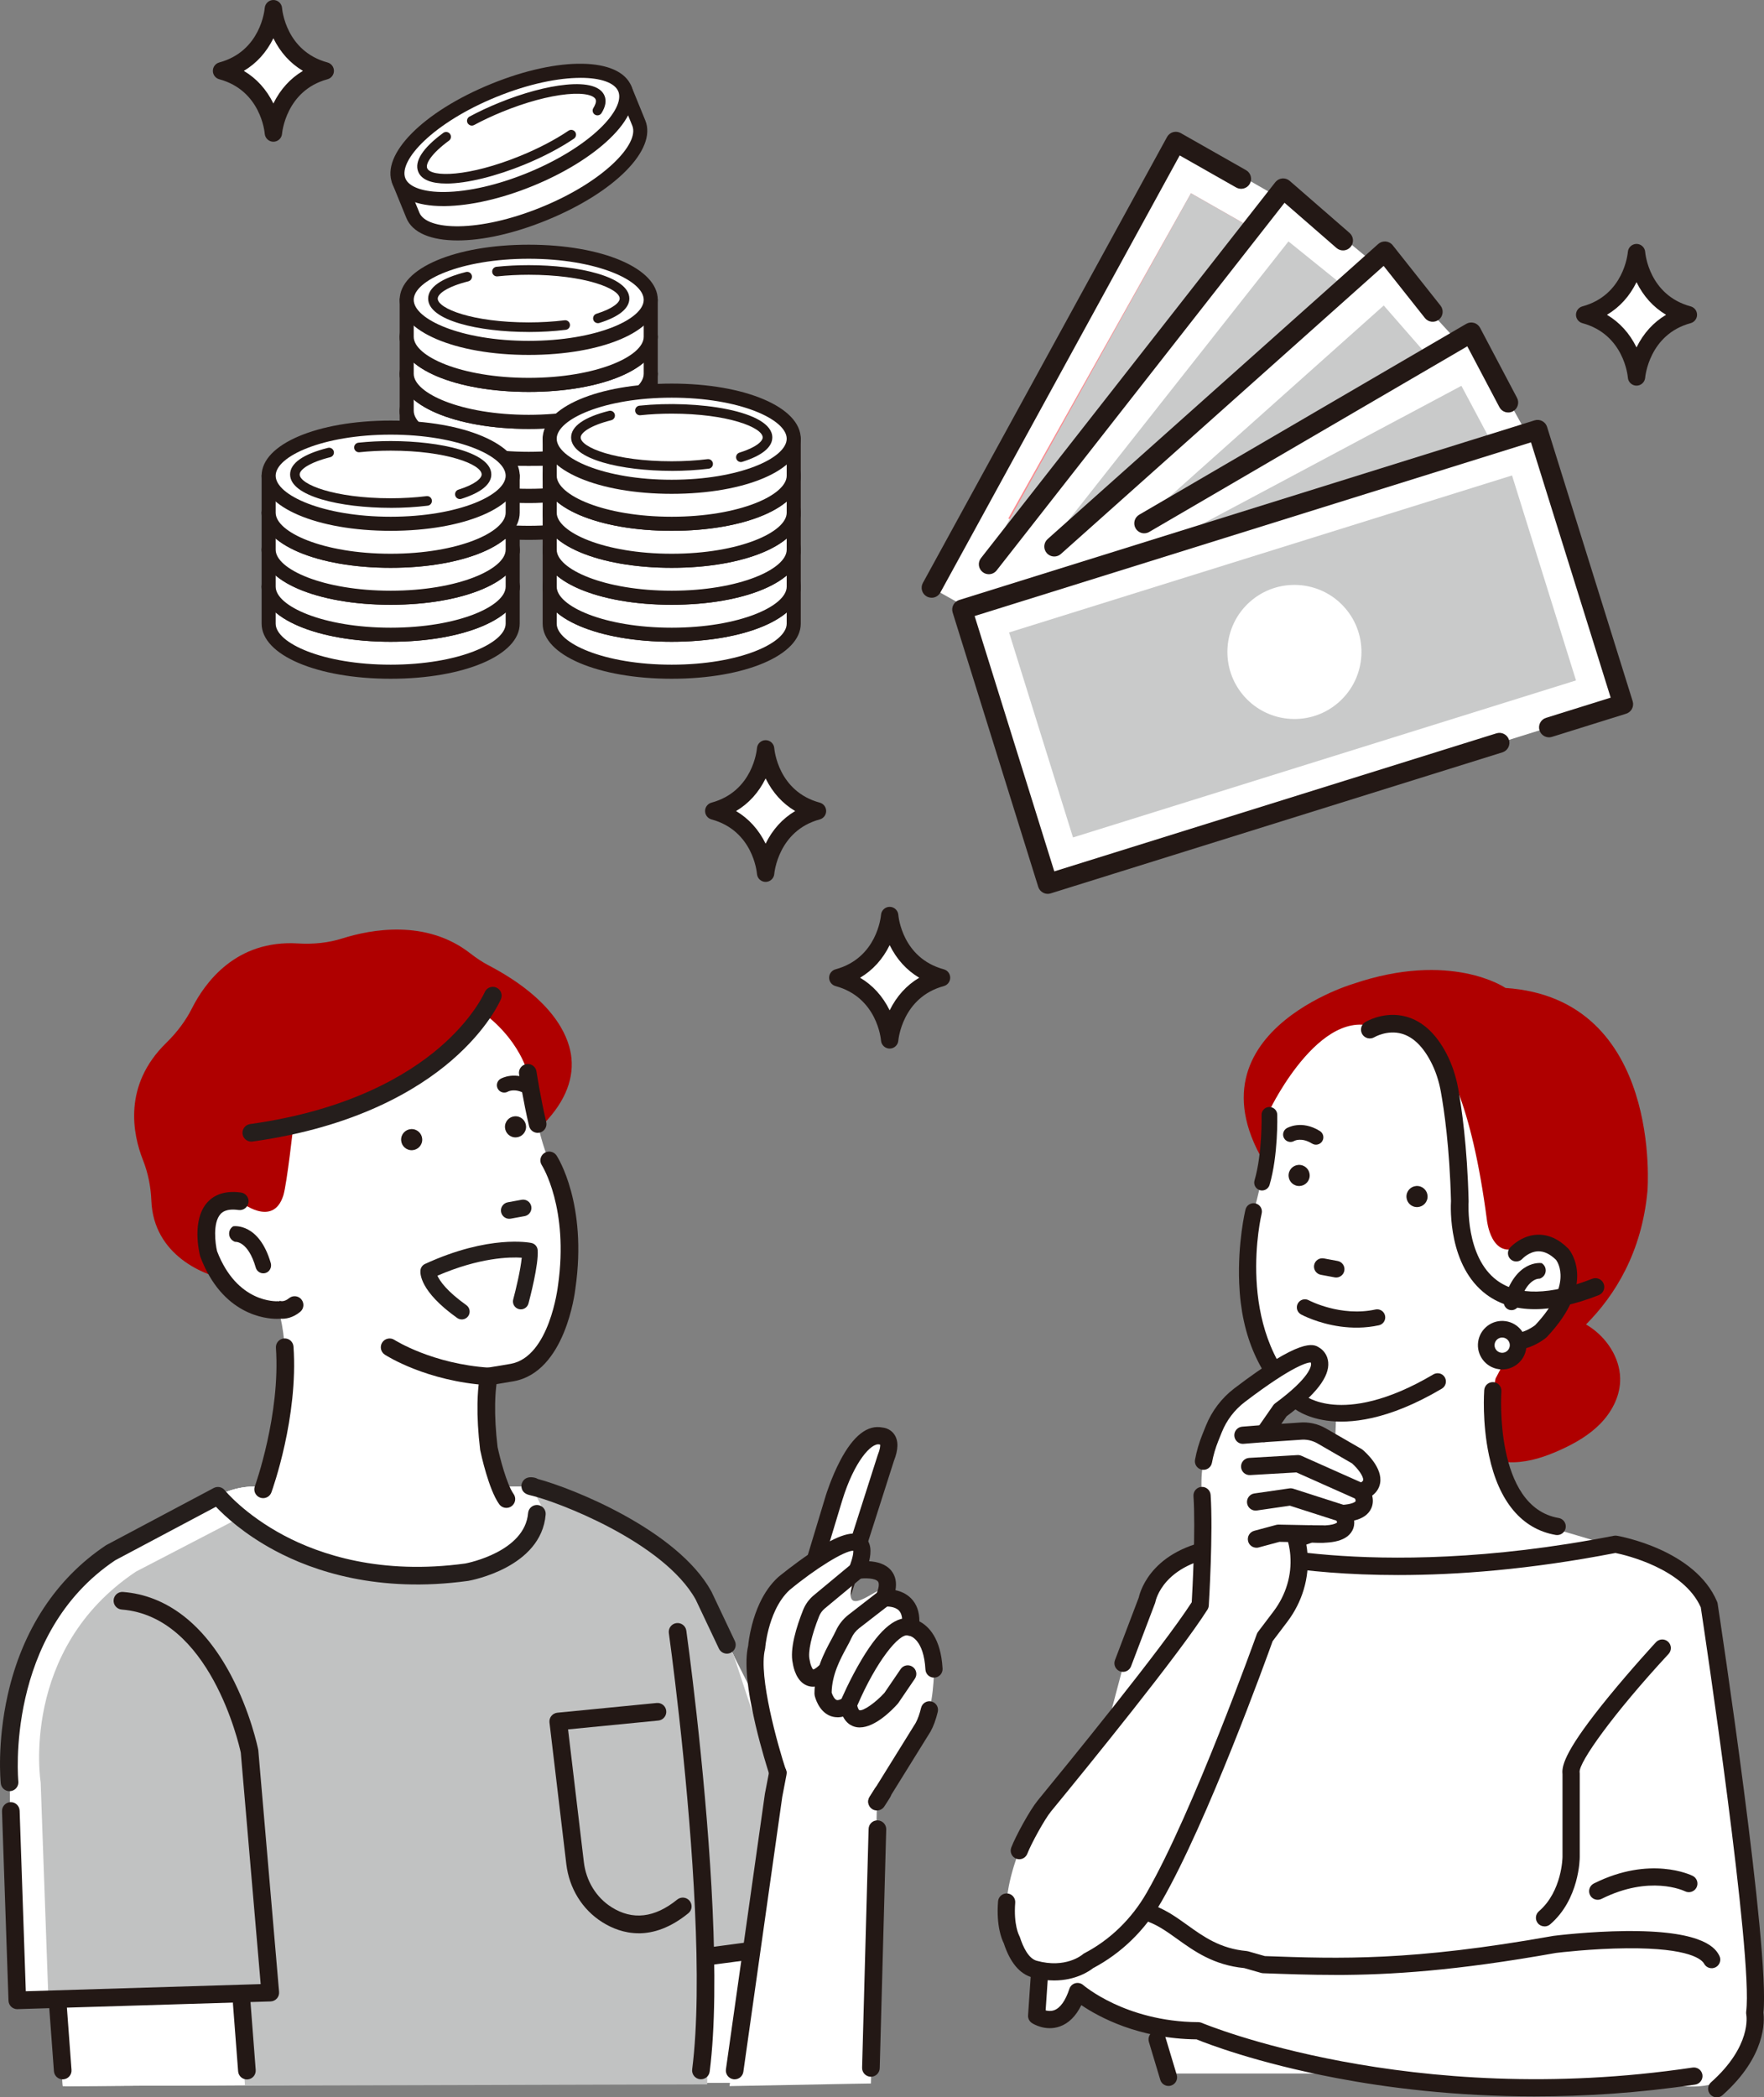 <svg viewBox="0 0 765.76 910.18" xmlns="http://www.w3.org/2000/svg"><rect x="0" y="0" width="765.76" height="910.18" fill="#808080" stroke="none"/><path d="m710.42 109.61s-1.58 21.32-22.51 26.99c20.93 5.67 22.51 26.99 22.51 26.99s1.58-21.32 22.51-26.99c-20.93-5.67-22.51-26.99-22.51-26.99z" fill="#fff"/><path d="m710.42 166.95c-1.76 0-3.22-1.36-3.35-3.11-.06-.76-1.74-19.03-20.04-23.99-1.46-.4-2.48-1.72-2.48-3.24s1.02-2.84 2.48-3.24c18.3-4.96 19.97-23.23 20.04-24 .14-1.75 1.6-3.09 3.35-3.09 1.75 0 3.2 1.35 3.34 3.09.06.78 1.74 19.05 20.04 24 1.46.4 2.48 1.72 2.48 3.24s-1.02 2.84-2.48 3.24c-18.42 4.99-20.02 23.8-20.04 23.99-.13 1.75-1.59 3.11-3.35 3.11zm-13.65-30.35c7.06 3.99 11.22 9.87 13.65 15.1 2.43-5.23 6.58-11.11 13.65-15.1-7.06-3.99-11.22-9.87-13.65-15.1-2.43 5.23-6.58 11.11-13.65 15.1z" fill="#231815"/><path d="m710.42 167.36c-1.96 0-3.61-1.53-3.76-3.49-.06-.76-1.73-18.75-19.74-23.63-1.64-.45-2.78-1.94-2.78-3.64s1.14-3.19 2.78-3.64c18.02-4.88 19.67-22.88 19.74-23.64.16-1.95 1.81-3.47 3.76-3.47 1.96 0 3.61 1.53 3.76 3.47.06.76 1.71 18.75 19.74 23.64 1.64.44 2.78 1.94 2.78 3.64s-1.14 3.19-2.78 3.64c-18.12 4.91-19.72 23.44-19.74 23.63-.14 1.96-1.8 3.49-3.76 3.49zm0-60.68c-1.53 0-2.82 1.19-2.95 2.72-.06.79-1.76 19.33-20.34 24.37-1.28.35-2.18 1.52-2.18 2.85s.89 2.5 2.18 2.85c18.55 5.03 20.27 23.57 20.34 24.35.11 1.53 1.4 2.73 2.94 2.73s2.83-1.2 2.94-2.73c.01-.19 1.62-19.29 20.34-24.36 1.28-.35 2.17-1.52 2.17-2.85s-.89-2.5-2.17-2.85c-18.58-5.03-20.28-23.58-20.34-24.37-.12-1.52-1.4-2.71-2.93-2.72zm0 46.01-.37-.8c-3.05-6.57-7.59-11.59-13.48-14.92l-.63-.36.63-.36c5.89-3.33 10.42-8.35 13.48-14.92l.37-.8.37.8c3.05 6.57 7.59 11.59 13.48 14.92l.63.36-.63.36c-5.89 3.33-10.43 8.35-13.48 14.92zm-12.83-16.08c5.51 3.27 9.82 8.03 12.83 14.15 3.01-6.12 7.32-10.88 12.83-14.15-5.51-3.27-9.82-8.03-12.83-14.15-3.01 6.12-7.32 10.88-12.83 14.15z" fill="#231815"/><path d="m118.68 3.76s-1.58 21.32-22.51 26.99c20.93 5.67 22.51 26.99 22.51 26.99s1.58-21.32 22.51-26.99c-20.93-5.67-22.51-26.99-22.51-26.99z" fill="#fff"/><path d="m118.68 61.09c-1.76 0-3.22-1.36-3.35-3.11-.06-.76-1.74-19.03-20.04-23.99-1.46-.4-2.48-1.72-2.48-3.24s1.02-2.84 2.48-3.24c18.3-4.96 19.97-23.23 20.04-24 .14-1.75 1.6-3.09 3.35-3.09 1.75 0 3.2 1.35 3.34 3.09.06.78 1.74 19.05 20.04 24 1.46.4 2.48 1.72 2.48 3.24s-1.02 2.84-2.48 3.24c-18.42 4.99-20.02 23.8-20.04 23.99-.13 1.75-1.59 3.11-3.35 3.11zm-13.65-30.35c7.06 3.99 11.22 9.87 13.65 15.1 2.43-5.23 6.58-11.11 13.65-15.1-7.06-3.99-11.22-9.87-13.65-15.1-2.43 5.23-6.58 11.11-13.65 15.1z" fill="#231815"/><path d="m118.68 61.51c-1.96 0-3.61-1.53-3.76-3.49-.06-.76-1.73-18.75-19.74-23.63-1.64-.45-2.78-1.94-2.78-3.64s1.14-3.19 2.78-3.64c18.02-4.88 19.67-22.88 19.74-23.64.16-1.95 1.81-3.47 3.76-3.47 1.96 0 3.61 1.53 3.76 3.47.06.76 1.71 18.75 19.74 23.64 1.64.44 2.78 1.94 2.78 3.64s-1.14 3.19-2.78 3.64c-18.12 4.91-19.72 23.44-19.74 23.63-.14 1.96-1.8 3.49-3.76 3.49zm0-60.68c-1.53 0-2.82 1.19-2.95 2.72-.06.79-1.76 19.33-20.34 24.37-1.28.35-2.18 1.52-2.18 2.85s.89 2.5 2.18 2.85c18.55 5.03 20.27 23.57 20.34 24.35.11 1.53 1.4 2.73 2.94 2.73s2.83-1.2 2.94-2.73c.01-.19 1.62-19.29 20.34-24.36 1.28-.35 2.17-1.52 2.17-2.85s-.89-2.5-2.17-2.85c-18.58-5.03-20.28-23.58-20.34-24.37-.12-1.52-1.4-2.71-2.93-2.72zm0 46.01-.37-.8c-3.05-6.57-7.59-11.59-13.48-14.92l-.63-.36.63-.36c5.89-3.33 10.42-8.35 13.48-14.92l.37-.8.37.8c3.05 6.57 7.59 11.59 13.48 14.92l.63.36-.63.36c-5.89 3.33-10.43 8.35-13.48 14.92zm-12.83-16.08c5.51 3.27 9.82 8.03 12.83 14.15 3.01-6.12 7.32-10.88 12.83-14.15-5.51-3.27-9.82-8.03-12.83-14.15-3.01 6.12-7.32 10.88-12.83 14.15z" fill="#231815"/><path d="m386.21 397.31s-1.58 21.32-22.51 26.99c20.93 5.67 22.51 26.99 22.51 26.99s1.58-21.32 22.51-26.99c-20.93-5.67-22.51-26.99-22.51-26.99z" fill="#fff"/><path d="m386.21 454.64c-1.76 0-3.22-1.36-3.35-3.11-.06-.76-1.74-19.03-20.04-23.99-1.46-.4-2.48-1.72-2.48-3.24s1.02-2.84 2.48-3.24c18.3-4.96 19.97-23.23 20.04-24 .14-1.75 1.6-3.09 3.35-3.09 1.75 0 3.2 1.35 3.34 3.09.06.78 1.74 19.05 20.04 24 1.46.4 2.48 1.72 2.48 3.24s-1.02 2.84-2.48 3.24c-18.42 4.99-20.02 23.8-20.04 23.99-.13 1.75-1.59 3.11-3.35 3.11zm-13.65-30.35c7.06 3.99 11.22 9.87 13.65 15.1 2.43-5.23 6.58-11.11 13.65-15.1-7.06-3.99-11.22-9.87-13.65-15.1-2.43 5.23-6.58 11.11-13.65 15.1z" fill="#231815"/><path d="m386.21 455.05c-1.96 0-3.61-1.53-3.76-3.49-.06-.76-1.73-18.75-19.74-23.63-1.64-.45-2.78-1.94-2.78-3.64s1.14-3.19 2.78-3.64c18.02-4.88 19.67-22.88 19.74-23.64.16-1.95 1.81-3.47 3.76-3.47 1.96 0 3.61 1.53 3.76 3.47.06.76 1.71 18.75 19.74 23.64 1.64.44 2.78 1.94 2.78 3.64s-1.14 3.19-2.78 3.64c-18.12 4.91-19.72 23.44-19.74 23.63-.14 1.96-1.8 3.49-3.76 3.49zm0-60.68c-1.53 0-2.82 1.19-2.95 2.72-.06.79-1.76 19.33-20.34 24.37-1.28.35-2.18 1.52-2.18 2.85s.89 2.5 2.18 2.85c18.55 5.03 20.27 23.57 20.34 24.35.11 1.53 1.4 2.73 2.94 2.73s2.83-1.2 2.94-2.73c.01-.19 1.62-19.29 20.34-24.36 1.28-.35 2.17-1.52 2.17-2.85s-.89-2.5-2.17-2.85c-18.58-5.03-20.28-23.58-20.34-24.37-.12-1.52-1.4-2.71-2.93-2.72zm0 46.01-.37-.8c-3.05-6.57-7.59-11.59-13.48-14.92l-.63-.36.63-.36c5.89-3.33 10.42-8.35 13.48-14.92l.37-.8.37.8c3.05 6.57 7.59 11.59 13.48 14.92l.63.36-.63.36c-5.89 3.33-10.43 8.35-13.48 14.92zm-12.83-16.08c5.51 3.27 9.82 8.03 12.83 14.15 3.01-6.12 7.32-10.88 12.83-14.15-5.51-3.27-9.82-8.03-12.83-14.15-3.01 6.12-7.32 10.88-12.83 14.15z" fill="#231815"/><path d="m332.36 324.97s-1.58 21.32-22.51 26.99c20.93 5.67 22.51 26.99 22.51 26.99s1.58-21.32 22.51-26.99c-20.93-5.67-22.51-26.99-22.51-26.99z" fill="#fff"/><path d="m332.36 382.31c-1.76 0-3.22-1.36-3.35-3.11-.06-.76-1.74-19.03-20.04-23.99-1.46-.4-2.48-1.72-2.48-3.24s1.02-2.84 2.48-3.24c18.3-4.96 19.97-23.23 20.04-24 .14-1.75 1.6-3.09 3.35-3.09 1.75 0 3.2 1.35 3.34 3.09.06.78 1.74 19.05 20.04 24 1.46.4 2.48 1.72 2.48 3.24s-1.02 2.84-2.48 3.24c-18.42 4.99-20.02 23.8-20.04 23.99-.13 1.75-1.59 3.11-3.35 3.11zm-13.65-30.35c7.06 3.99 11.22 9.87 13.65 15.1 2.43-5.23 6.58-11.11 13.65-15.1-7.06-3.99-11.22-9.87-13.65-15.1-2.43 5.23-6.58 11.11-13.65 15.1z" fill="#231815"/><path d="m332.36 382.72c-1.96 0-3.61-1.53-3.76-3.49-.06-.76-1.73-18.75-19.74-23.63-1.64-.45-2.78-1.94-2.78-3.64s1.14-3.19 2.78-3.64c18.02-4.88 19.67-22.88 19.74-23.64.16-1.95 1.81-3.47 3.76-3.47 1.96 0 3.61 1.53 3.76 3.47.06.76 1.71 18.75 19.74 23.64 1.64.44 2.78 1.94 2.78 3.64s-1.14 3.19-2.78 3.64c-18.12 4.91-19.72 23.44-19.74 23.63-.14 1.96-1.8 3.49-3.76 3.49zm0-60.68c-1.53 0-2.82 1.19-2.95 2.72-.06.79-1.76 19.33-20.34 24.37-1.28.35-2.18 1.52-2.18 2.85s.89 2.5 2.18 2.85c18.55 5.03 20.27 23.57 20.34 24.35.11 1.53 1.4 2.73 2.94 2.73s2.83-1.2 2.94-2.73c.01-.19 1.62-19.29 20.34-24.36 1.28-.35 2.17-1.52 2.17-2.85s-.89-2.5-2.17-2.85c-18.58-5.03-20.28-23.58-20.34-24.37-.12-1.52-1.4-2.71-2.93-2.72zm0 46.01-.37-.8c-3.05-6.57-7.59-11.59-13.48-14.92l-.63-.36.63-.36c5.89-3.33 10.42-8.35 13.48-14.92l.37-.8.37.8c3.05 6.57 7.59 11.59 13.48 14.92l.63.36-.63.36c-5.89 3.33-10.43 8.35-13.48 14.92zm-12.83-16.08c5.51 3.27 9.82 8.03 12.83 14.15 3.01-6.12 7.32-10.88 12.83-14.15-5.51-3.27-9.82-8.03-12.83-14.15-3.01 6.12-7.32 10.88-12.83 14.15z" fill="#231815"/><path d="m584.64 102.64-100.35 197.26-79.88-44.83 106.47-194.78z" fill="#fff"/><path d="m594.2 131.05-87.57 121.69-65-29.03 76.43-136.03z" fill="#fc878b"/><path d="m507.57 256.2-69.85-31.2 79.29-141.12 81.25 46.29zm-62.01-33.79 60.15 26.86 84.43-117.33-71.01-40.46-73.56 130.93z" fill="#fc878b"/><path d="m517 83.87-82.96 149.02 73.68 23.1 90.54-125.82z" fill="#c9caca"/><path d="m621.94 135.31-120.07 150.16-71.63-46.19 126.16-158.18z" fill="#fff"/><path d="m559.33 104.77-102.27 129.62 65.43 38.9 109.64-109.8z" fill="#c9caca"/><path d="m652.78 170.02-176.39 157.03-54.82-52.98 179.06-160.9z" fill="#fff"/><path d="m600.69 132.57-99.05 88.41-15.22 135.14 175.59-153.35z" fill="#c9caca"/><path d="m679.29 217.96-202.72 143.91-48.46-94.27 212.14-120.04z" fill="#fff"/><path d="m634.4 167.43-201.84 107.59 43.83 82.24 201.85-107.6z" fill="#c9caca"/><path d="m667.45 186.55-249.78 77.96 37.16 119.07 196.1-61.21 21.5-6.71 32.18-10.05z" fill="#fff"/><path d="m454.83 387.37c-.61 0-1.21-.15-1.76-.43-.89-.47-1.56-1.27-1.86-2.23l-37.15-119.06c-.62-2 .49-4.13 2.49-4.76l249.78-77.96c2-.62 4.13.49 4.76 2.49l37.16 119.05c.3.96.21 2-.26 2.9-.47.89-1.27 1.56-2.23 1.86l-32.19 10.05c-2 .63-4.13-.49-4.76-2.49s.49-4.13 2.49-4.76l28.56-8.92-34.9-111.8-242.53 75.69 34.89 111.81 192.48-60.08c2-.63 4.13.49 4.76 2.49.62 2-.49 4.13-2.49 4.76l-196.1 61.21c-.37.12-.75.17-1.13.17z" fill="#231815"/><path d="m454.83 387.9c-.7 0-1.39-.17-2.01-.5-1.02-.54-1.78-1.44-2.12-2.54l-37.15-119.06c-.71-2.28.57-4.71 2.84-5.42l249.78-77.96c2.28-.71 4.71.57 5.42 2.84l37.16 119.05c.34 1.09.23 2.29-.3 3.3s-1.45 1.78-2.54 2.12l-32.19 10.05c-1.1.35-2.27.24-3.29-.29-1.03-.54-1.78-1.44-2.13-2.55-.71-2.28.56-4.71 2.84-5.42l28.06-8.76-34.59-110.8-241.52 75.38 34.58 110.81 191.97-59.92c1.1-.34 2.27-.24 3.29.3 1.03.54 1.78 1.44 2.12 2.54.71 2.28-.56 4.71-2.84 5.42l-196.1 61.21c-.42.13-.85.2-1.29.2zm212.62-204.62c-.32 0-.65.05-.97.15l-249.78 77.96c-1.72.54-2.68 2.37-2.15 4.1l37.15 119.06c.26.83.83 1.52 1.6 1.92.76.4 1.67.48 2.49.23l196.1-61.21c1.72-.54 2.68-2.37 2.15-4.1-.26-.83-.83-1.52-1.61-1.92-.77-.4-1.65-.48-2.49-.22l-192.48 60.08c-.13.04-.28.03-.4-.04s-.22-.18-.26-.31l-34.89-111.81c-.09-.28.07-.57.35-.66l242.53-75.69c.28-.08.57.07.66.35l34.9 111.8c.04.13.03.28-.04.4-.06.12-.18.22-.31.26l-28.56 8.92c-1.72.54-2.68 2.37-2.15 4.1.26.84.83 1.52 1.61 1.93.77.4 1.65.48 2.48.22l32.19-10.05c.82-.26 1.52-.84 1.92-1.6s.48-1.67.23-2.49l-37.16-119.05c-.43-1.4-1.73-2.29-3.13-2.29z" fill="#231815"/><path d="m656.38 206.33-218.34 68.14 27.75 88.96 215.7-67.32 2.66-.83z" fill="#c9caca"/><path d="m581.19 304.73c-12.04 10.65-30.42 9.51-41.08-2.54-10.64-12.04-9.51-30.43 2.53-41.07 12.05-10.64 30.44-9.5 41.08 2.53 10.65 12.05 9.5 30.44-2.54 41.08z" fill="#fff"/><path d="m496.72 230.91c-1.31 0-2.58-.68-3.28-1.89-1.06-1.81-.45-4.14 1.37-5.19l141.97-82.83c.89-.52 1.97-.66 2.96-.37 1 .28 1.83.96 2.32 1.88l16.05 30.4c.98 1.85.27 4.15-1.59 5.13s-4.15.27-5.13-1.59l-14.2-26.9-138.55 80.83c-.6.35-1.26.52-1.91.52z" fill="#231815"/><path d="m496.72 231.44c-1.53 0-2.97-.82-3.74-2.15-.58-1-.74-2.16-.45-3.28s1.01-2.05 2-2.64l141.97-82.83c1.02-.59 2.24-.75 3.37-.42 1.13.32 2.09 1.1 2.64 2.14l16.04 30.4c.54 1.02.65 2.19.31 3.3-.34 1.1-1.09 2.01-2.11 2.55s-2.2.65-3.3.31-2.01-1.09-2.55-2.12l-13.94-26.41-138.07 80.55c-.66.39-1.42.59-2.18.59zm141.97-90.42c-.58 0-1.15.15-1.65.45l-141.97 82.83c-.76.44-1.29 1.15-1.52 1.99-.22.84-.1 1.73.34 2.48.87 1.5 2.96 2.06 4.47 1.18l138.55-80.83c.13-.07.27-.09.41-.05s.25.13.32.26l14.19 26.9c.41.77 1.09 1.34 1.92 1.6s1.72.18 2.49-.23c1.6-.84 2.21-2.82 1.37-4.42l-16.05-30.4c-.41-.79-1.14-1.38-1.99-1.62-.29-.08-.59-.13-.9-.13z" fill="#231815"/><path d="m457.66 240.97c-1.05 0-2.08-.43-2.84-1.27-1.4-1.57-1.26-3.97.31-5.36l143.52-128.06c.78-.7 1.81-1.04 2.86-.95 1.04.09 2 .6 2.65 1.42l20.76 26.2c1.3 1.64 1.03 4.03-.62 5.34-1.65 1.3-4.03 1.03-5.34-.62l-18.26-23.04-140.52 125.38c-.72.65-1.63.96-2.53.96z" fill="#231815"/><path d="m457.66 241.5c-1.23 0-2.41-.53-3.23-1.45-.77-.86-1.16-1.97-1.09-3.13.07-1.15.58-2.21 1.44-2.98l143.52-128.06c.9-.8 2.05-1.18 3.25-1.08 1.18.1 2.28.69 3.02 1.62l20.76 26.2c1.48 1.87 1.17 4.6-.7 6.08-.9.72-2.04 1.04-3.19.91s-2.17-.7-2.89-1.61l-17.91-22.6-140.1 125.01c-.79.71-1.81 1.1-2.88 1.1zm143.51-135.66c-.8 0-1.56.29-2.17.83l-143.52 128.06c-.65.58-1.04 1.38-1.09 2.25s.24 1.71.82 2.36c1.15 1.29 3.32 1.42 4.62.26l140.52-125.38c.11-.1.25-.15.4-.13.15.01.28.08.37.2l18.26 23.04c.54.68 1.32 1.12 2.19 1.22.86.1 1.72-.14 2.41-.69 1.41-1.12 1.65-3.18.53-4.59l-20.76-26.2c-.56-.7-1.39-1.15-2.28-1.23-.1 0-.19-.01-.29-.01z" fill="#231815"/><path d="m429.25 248.66c-.82 0-1.64-.26-2.34-.81-1.65-1.29-1.94-3.68-.65-5.33l127.77-163.12c.64-.82 1.59-1.34 2.63-1.44s2.07.23 2.85.92l26 22.61c1.58 1.38 1.75 3.78.37 5.36s-3.78 1.75-5.36.37l-22.98-19.99-125.31 159.97c-.75.96-1.87 1.46-2.99 1.46z" fill="#231815"/><path d="m429.25 249.19c-.98 0-1.9-.32-2.67-.92-.91-.71-1.49-1.74-1.63-2.88-.14-1.15.18-2.28.89-3.19l127.77-163.12c.73-.93 1.82-1.53 2.99-1.64 1.18-.11 2.34.26 3.25 1.04l26 22.61c1.8 1.57 1.99 4.3.43 6.1-.76.87-1.81 1.4-2.96 1.48-1.14.07-2.27-.29-3.14-1.05l-22.56-19.62-124.96 159.53c-.83 1.05-2.07 1.66-3.41 1.66zm127.78-170.72c-.11 0-.21 0-.32.01-.89.08-1.71.54-2.26 1.24l-127.78 163.12c-.54.69-.78 1.54-.67 2.41s.54 1.64 1.23 2.18c1.38 1.08 3.51.82 4.59-.56l125.31-159.97c.09-.11.22-.19.37-.2.16-.02.29.03.4.13l22.98 19.99c.66.57 1.51.85 2.37.8.87-.06 1.67-.46 2.24-1.12 1.18-1.36 1.04-3.43-.32-4.61l-26-22.61c-.6-.52-1.35-.8-2.14-.8z" fill="#231815"/><path d="m404.41 258.87c-.62 0-1.24-.15-1.82-.47-1.84-1.01-2.51-3.32-1.51-5.16l106.02-193.56c.49-.89 1.31-1.55 2.29-1.83s2.03-.15 2.91.35l28.36 16.1c1.82 1.04 2.46 3.35 1.43 5.18-1.04 1.82-3.35 2.46-5.18 1.43l-25.01-14.19-104.16 190.17c-.69 1.26-1.99 1.97-3.33 1.97z" fill="#231815"/><path d="m404.41 259.39c-.72 0-1.44-.18-2.08-.53-1.01-.55-1.75-1.47-2.07-2.58s-.2-2.28.36-3.29l106.01-193.56c.55-1.01 1.5-1.77 2.61-2.08 1.11-.32 2.32-.17 3.32.4l28.36 16.1c2.07 1.18 2.8 3.82 1.63 5.9-1.18 2.08-3.83 2.8-5.9 1.63l-24.54-13.93-103.91 189.71c-.76 1.39-2.21 2.25-3.8 2.25zm106.01-201.15c-.3 0-.6.04-.89.12-.84.24-1.56.81-1.97 1.58l-106.02 193.56c-.42.77-.52 1.65-.27 2.49.24.84.8 1.53 1.57 1.95 1.54.84 3.6.23 4.44-1.3l104.16-190.18c.07-.12.18-.22.32-.25.14-.04.28-.02.4.05l25.01 14.19c1.57.89 3.57.34 4.46-1.23s.34-3.57-1.23-4.46l-28.36-16.1c-.5-.28-1.06-.43-1.62-.43z" fill="#231815"/><path d="m203.44 254.59c-9.18-3.01-20.97-4.82-33.84-4.82s-24.66 1.81-33.84 4.82h-19.13v16.05c0 11.52 23.72 20.87 52.97 20.87s52.97-9.34 52.97-20.87v-16.05z" fill="#fff"/><path d="m169.59 294.56c-31.94 0-56.02-10.28-56.02-23.92v-16.05c0-1.69 1.37-3.05 3.05-3.05h18.65c9.71-3.11 21.87-4.82 34.32-4.82s24.62 1.71 34.32 4.82h18.65c1.69 0 3.05 1.37 3.05 3.05v16.05c0 13.64-24.08 23.92-56.02 23.92zm-49.92-36.92v13c0 8.43 20.5 17.81 49.92 17.81s49.92-9.39 49.92-17.81v-13h-16.08c-.32 0-.64-.05-.95-.15-9.18-3.01-20.86-4.66-32.89-4.66s-23.71 1.66-32.89 4.66c-.31.1-.63.15-.95.15z" fill="#231815"/><ellipse cx="169.59" cy="254.59" fill="#fff" rx="52.97" ry="20.87"/><path d="m169.59 278.51c-31.94 0-56.02-10.28-56.02-23.92s24.08-23.92 56.02-23.92 56.02 10.28 56.02 23.92-24.08 23.92-56.02 23.92zm0-41.73c-29.42 0-49.92 9.39-49.92 17.81s20.5 17.81 49.92 17.81 49.92-9.39 49.92-17.81-20.5-17.81-49.92-17.81z" fill="#231815"/><path d="m203.44 238.54c-9.18-3.01-20.97-4.82-33.84-4.82s-24.66 1.81-33.84 4.82h-19.13v16.05c0 11.52 23.72 20.87 52.97 20.87s52.97-9.34 52.97-20.87v-16.05z" fill="#fff"/><path d="m169.59 278.51c-31.94 0-56.02-10.28-56.02-23.92v-16.05c0-1.69 1.37-3.05 3.05-3.05h18.65c9.71-3.11 21.87-4.82 34.32-4.82s24.62 1.71 34.32 4.82h18.65c1.69 0 3.05 1.37 3.05 3.05v16.05c0 13.64-24.08 23.92-56.02 23.92zm-49.92-36.92v13c0 8.43 20.5 17.81 49.92 17.81s49.92-9.39 49.92-17.81v-13h-16.08c-.32 0-.64-.05-.95-.15-9.18-3.01-20.86-4.66-32.89-4.66s-23.71 1.66-32.89 4.66c-.31.1-.63.15-.95.15z" fill="#231815"/><ellipse cx="169.59" cy="238.54" fill="#fff" rx="52.97" ry="20.87"/><path d="m169.59 262.46c-31.94 0-56.02-10.28-56.02-23.92s24.08-23.92 56.02-23.92 56.02 10.28 56.02 23.92-24.08 23.92-56.02 23.92zm0-41.73c-29.42 0-49.92 9.39-49.92 17.81s20.5 17.81 49.92 17.81 49.92-9.39 49.92-17.81-20.5-17.81-49.92-17.81z" fill="#231815"/><path d="m203.44 222.49c-9.18-3.01-20.97-4.82-33.84-4.82s-24.66 1.81-33.84 4.82h-19.13v16.05c0 11.52 23.72 20.87 52.97 20.87s52.97-9.34 52.97-20.87v-16.05z" fill="#fff"/><path d="m169.59 262.46c-31.94 0-56.02-10.28-56.02-23.92v-16.05c0-1.69 1.37-3.05 3.05-3.05h18.65c9.71-3.11 21.87-4.82 34.32-4.82s24.62 1.71 34.32 4.82h18.65c1.69 0 3.05 1.37 3.05 3.05v16.05c0 13.64-24.08 23.92-56.02 23.92zm-49.92-36.92v13c0 8.43 20.5 17.81 49.92 17.81s49.92-9.39 49.92-17.81v-13h-16.08c-.32 0-.64-.05-.95-.15-9.18-3.01-20.86-4.66-32.89-4.66s-23.71 1.66-32.89 4.66c-.31.1-.63.15-.95.15z" fill="#231815"/><ellipse cx="169.59" cy="222.49" fill="#fff" rx="52.97" ry="20.87"/><path d="m169.59 246.41c-31.94 0-56.02-10.28-56.02-23.92s24.08-23.92 56.02-23.92 56.02 10.28 56.02 23.92-24.08 23.92-56.02 23.92zm0-41.74c-29.42 0-49.92 9.39-49.92 17.81s20.5 17.82 49.92 17.82 49.92-9.39 49.92-17.82-20.5-17.81-49.92-17.81z" fill="#231815"/><path d="m263.36 194.32c-9.18-3.01-20.97-4.82-33.84-4.82s-24.66 1.81-33.84 4.82h-19.13v16.05c0 11.52 23.72 20.87 52.97 20.87s52.97-9.34 52.97-20.87v-16.05z" fill="#fff"/><path d="m229.52 234.29c-31.94 0-56.02-10.28-56.02-23.92v-16.05c0-1.69 1.37-3.05 3.05-3.05h18.65c9.7-3.11 21.87-4.82 34.32-4.82s24.62 1.71 34.32 4.82h18.65c1.69 0 3.05 1.37 3.05 3.05v16.05c0 13.64-24.08 23.92-56.02 23.92zm-49.92-36.92v13c0 8.43 20.5 17.81 49.92 17.81s49.92-9.39 49.92-17.81v-13h-16.08c-.32 0-.64-.05-.95-.15-9.18-3.01-20.86-4.66-32.89-4.66s-23.71 1.66-32.89 4.66c-.31.1-.63.15-.95.15z" fill="#231815"/><ellipse cx="229.52" cy="194.32" fill="#fff" rx="52.97" ry="20.87"/><path d="m229.52 218.24c-31.94 0-56.02-10.28-56.02-23.92s24.08-23.92 56.02-23.92 56.02 10.28 56.02 23.92-24.08 23.92-56.02 23.92zm0-41.73c-29.42 0-49.92 9.39-49.92 17.81s20.5 17.81 49.92 17.81 49.92-9.39 49.92-17.81-20.5-17.81-49.92-17.81z" fill="#231815"/><path d="m263.36 178.26c-9.18-3.01-20.97-4.82-33.84-4.82s-24.66 1.81-33.84 4.82h-19.13v16.05c0 11.52 23.72 20.87 52.97 20.87s52.97-9.34 52.97-20.87v-16.05z" fill="#fff"/><path d="m229.52 218.24c-31.94 0-56.02-10.28-56.02-23.92v-16.05c0-1.69 1.37-3.05 3.05-3.05h18.65c9.71-3.11 21.87-4.82 34.32-4.82s24.62 1.71 34.32 4.82h18.65c1.69 0 3.05 1.37 3.05 3.05v16.05c0 13.64-24.08 23.92-56.02 23.92zm-49.92-36.92v13c0 8.43 20.5 17.81 49.92 17.81s49.92-9.39 49.92-17.81v-13h-16.08c-.32 0-.64-.05-.95-.15-9.18-3.01-20.86-4.66-32.89-4.66s-23.71 1.66-32.89 4.66c-.31.1-.63.15-.95.15z" fill="#231815"/><ellipse cx="229.52" cy="178.26" fill="#fff" rx="52.97" ry="20.87"/><path d="m229.52 202.18c-31.94 0-56.02-10.28-56.02-23.92s24.08-23.92 56.02-23.92 56.02 10.28 56.02 23.92-24.08 23.92-56.02 23.92zm0-41.73c-29.42 0-49.92 9.39-49.92 17.81s20.5 17.81 49.92 17.81 49.92-9.39 49.92-17.81-20.5-17.81-49.92-17.81z" fill="#231815"/><path d="m263.36 162.21c-9.18-3.01-20.97-4.82-33.84-4.82s-24.66 1.81-33.84 4.82h-19.13v16.05c0 11.52 23.72 20.87 52.97 20.87s52.97-9.34 52.97-20.87v-16.05z" fill="#fff"/><path d="m229.52 202.18c-31.94 0-56.02-10.28-56.02-23.92v-16.05c0-1.69 1.37-3.05 3.05-3.05h18.65c9.71-3.11 21.87-4.82 34.32-4.82s24.62 1.71 34.32 4.82h18.65c1.69 0 3.05 1.37 3.05 3.05v16.05c0 13.64-24.08 23.92-56.02 23.92zm-49.92-36.92v13c0 8.43 20.5 17.81 49.92 17.81s49.92-9.39 49.92-17.81v-13h-16.08c-.32 0-.64-.05-.95-.15-9.18-3.01-20.86-4.66-32.89-4.66s-23.71 1.66-32.89 4.66c-.31.1-.63.15-.95.15z" fill="#231815"/><ellipse cx="229.52" cy="162.21" fill="#fff" rx="52.97" ry="20.87"/><path d="m229.52 186.13c-31.94 0-56.02-10.28-56.02-23.92s24.08-23.92 56.02-23.92 56.02 10.28 56.02 23.92-24.08 23.92-56.02 23.92zm0-41.73c-29.42 0-49.92 9.39-49.92 17.81s20.5 17.81 49.92 17.81 49.92-9.39 49.92-17.81-20.5-17.81-49.92-17.81z" fill="#231815"/><path d="m263.36 146.16c-9.18-3.01-20.97-4.82-33.84-4.82s-24.66 1.81-33.84 4.82h-19.13v16.05c0 11.52 23.72 20.87 52.97 20.87s52.97-9.34 52.97-20.87v-16.05z" fill="#fff"/><path d="m229.52 186.13c-31.94 0-56.02-10.28-56.02-23.92v-16.05c0-1.69 1.37-3.05 3.05-3.05h18.65c9.71-3.11 21.87-4.82 34.32-4.82s24.62 1.71 34.32 4.82h18.65c1.69 0 3.05 1.37 3.05 3.05v16.05c0 13.64-24.08 23.92-56.02 23.92zm-49.92-36.92v13c0 8.43 20.5 17.81 49.92 17.81s49.92-9.39 49.92-17.81v-13h-16.08c-.32 0-.64-.05-.95-.15-9.18-3.01-20.86-4.66-32.89-4.66s-23.71 1.66-32.89 4.66c-.31.1-.63.15-.95.15z" fill="#231815"/><ellipse cx="229.52" cy="146.16" fill="#fff" rx="52.97" ry="20.87"/><path d="m229.52 170.08c-31.94 0-56.02-10.28-56.02-23.92s24.08-23.92 56.02-23.92 56.02 10.28 56.02 23.92-24.08 23.92-56.02 23.92zm0-41.74c-29.42 0-49.92 9.39-49.92 17.81s20.5 17.82 49.92 17.82 49.92-9.39 49.92-17.82-20.5-17.81-49.92-17.81z" fill="#231815"/><path d="m203.44 206.44c-9.18-3.01-20.97-4.82-33.84-4.82s-24.66 1.81-33.84 4.82h-19.13v16.05c0 11.52 23.72 20.87 52.97 20.87s52.97-9.34 52.97-20.87v-16.05z" fill="#fff"/><path d="m169.59 246.41c-31.94 0-56.02-10.28-56.02-23.92v-16.05c0-1.69 1.37-3.05 3.05-3.05h18.65c9.7-3.11 21.87-4.82 34.32-4.82s24.62 1.71 34.32 4.82h18.65c1.69 0 3.05 1.37 3.05 3.05v16.05c0 13.64-24.08 23.92-56.02 23.92zm-49.92-36.92v13c0 8.43 20.5 17.82 49.92 17.82s49.92-9.39 49.92-17.82v-13h-16.08c-.32 0-.64-.05-.95-.15-9.18-3.01-20.86-4.67-32.89-4.67s-23.71 1.66-32.89 4.67c-.31.1-.63.15-.95.15z" fill="#231815"/><ellipse cx="169.59" cy="206.44" fill="#fff" rx="52.97" ry="20.87"/><path d="m169.59 230.36c-31.94 0-56.02-10.28-56.02-23.92s24.08-23.92 56.02-23.92 56.02 10.28 56.02 23.92-24.08 23.92-56.02 23.92zm0-41.74c-29.42 0-49.92 9.39-49.92 17.82s20.5 17.81 49.92 17.81 49.92-9.39 49.92-17.81-20.5-17.82-49.92-17.82z" fill="#231815"/><path d="m169.59 220.39c-21.7 0-43.66-4.98-43.66-14.5 0-4.85 5.68-8.84 16.43-11.53 1.12-.28 2.25.4 2.53 1.52s-.4 2.25-1.52 2.53c-9.17 2.3-13.28 5.42-13.28 7.49 0 4.31 15.02 10.33 39.49 10.33 5.39 0 10.64-.31 15.58-.92 1.14-.14 2.18.67 2.32 1.82.14 1.14-.67 2.18-1.82 2.32-5.12.63-10.53.95-16.09.95z" fill="#231815"/><path d="m199.63 216.57c-.89 0-1.71-.57-1.99-1.47-.34-1.1.27-2.27 1.37-2.61 7.44-2.32 10.08-5 10.08-6.59 0-4.31-15.02-10.33-39.49-10.33-4.66 0-9.22.23-13.56.69-1.15.12-2.17-.71-2.29-1.86s.71-2.17 1.86-2.29c4.49-.47 9.2-.71 14-.71 21.7 0 43.67 4.98 43.67 14.5 0 4.27-4.5 7.92-13.01 10.58-.21.06-.42.1-.62.1z" fill="#231815"/><path d="m325.43 254.59c-9.18-3.01-20.97-4.82-33.84-4.82s-24.66 1.81-33.84 4.82h-19.13v16.05c0 11.52 23.72 20.87 52.97 20.87s52.97-9.34 52.97-20.87v-16.05z" fill="#fff"/><path d="m291.59 294.56c-31.94 0-56.02-10.28-56.02-23.92v-16.05c0-1.69 1.37-3.05 3.05-3.05h18.65c9.71-3.11 21.87-4.82 34.32-4.82s24.62 1.71 34.32 4.82h18.65c1.69 0 3.05 1.37 3.05 3.05v16.05c0 13.64-24.08 23.92-56.02 23.92zm-49.92-36.92v13c0 8.43 20.5 17.81 49.92 17.81s49.92-9.39 49.92-17.81v-13h-16.08c-.32 0-.64-.05-.95-.15-9.18-3.01-20.87-4.66-32.89-4.66s-23.71 1.66-32.89 4.66c-.31.1-.63.15-.95.15z" fill="#231815"/><ellipse cx="291.59" cy="254.59" fill="#fff" rx="52.97" ry="20.87"/><path d="m291.59 278.51c-31.94 0-56.02-10.28-56.02-23.92s24.08-23.92 56.02-23.92 56.02 10.28 56.02 23.92-24.08 23.92-56.02 23.92zm0-41.73c-29.42 0-49.92 9.39-49.92 17.81s20.5 17.81 49.92 17.81 49.92-9.39 49.92-17.81-20.5-17.81-49.92-17.81z" fill="#231815"/><path d="m325.43 238.54c-9.18-3.01-20.97-4.82-33.84-4.82s-24.66 1.81-33.84 4.82h-19.13v16.05c0 11.52 23.72 20.87 52.97 20.87s52.97-9.34 52.97-20.87v-16.05z" fill="#fff"/><path d="m291.59 278.51c-31.94 0-56.02-10.28-56.02-23.92v-16.05c0-1.69 1.37-3.05 3.05-3.05h18.65c9.71-3.11 21.87-4.82 34.32-4.82s24.62 1.71 34.32 4.82h18.65c1.69 0 3.05 1.37 3.05 3.05v16.05c0 13.64-24.08 23.92-56.02 23.92zm-49.92-36.92v13c0 8.43 20.5 17.81 49.92 17.81s49.92-9.39 49.92-17.81v-13h-16.08c-.32 0-.64-.05-.95-.15-9.18-3.01-20.87-4.66-32.89-4.66s-23.71 1.66-32.89 4.66c-.31.1-.63.15-.95.15z" fill="#231815"/><ellipse cx="291.59" cy="238.54" fill="#fff" rx="52.97" ry="20.87"/><path d="m291.59 262.46c-31.94 0-56.02-10.28-56.02-23.92s24.08-23.92 56.02-23.92 56.02 10.28 56.02 23.92-24.08 23.92-56.02 23.92zm0-41.73c-29.42 0-49.92 9.39-49.92 17.81s20.5 17.81 49.92 17.81 49.92-9.39 49.92-17.81-20.5-17.81-49.92-17.81z" fill="#231815"/><path d="m325.43 222.49c-9.18-3.01-20.97-4.82-33.84-4.82s-24.66 1.81-33.84 4.82h-19.13v16.05c0 11.52 23.72 20.87 52.97 20.87s52.97-9.34 52.97-20.87v-16.05z" fill="#fff"/><path d="m291.59 262.46c-31.94 0-56.02-10.28-56.02-23.92v-16.05c0-1.69 1.37-3.05 3.05-3.05h18.65c9.71-3.11 21.87-4.82 34.32-4.82s24.62 1.71 34.32 4.82h18.65c1.69 0 3.05 1.37 3.05 3.05v16.05c0 13.64-24.08 23.92-56.02 23.92zm-49.92-36.92v13c0 8.43 20.5 17.81 49.92 17.81s49.92-9.39 49.92-17.81v-13h-16.08c-.32 0-.64-.05-.95-.15-9.18-3.01-20.87-4.66-32.89-4.66s-23.71 1.66-32.89 4.66c-.31.1-.63.15-.95.15z" fill="#231815"/><ellipse cx="291.59" cy="222.49" fill="#fff" rx="52.97" ry="20.87"/><path d="m291.59 246.41c-31.94 0-56.02-10.28-56.02-23.92s24.08-23.92 56.02-23.92 56.02 10.28 56.02 23.92-24.08 23.92-56.02 23.92zm0-41.74c-29.42 0-49.92 9.39-49.92 17.81s20.5 17.82 49.92 17.82 49.92-9.39 49.92-17.82-20.5-17.81-49.92-17.81z" fill="#231815"/><path d="m325.43 206.44c-9.18-3.01-20.97-4.82-33.84-4.82s-24.66 1.81-33.84 4.82h-19.13v16.05c0 11.52 23.72 20.87 52.97 20.87s52.97-9.34 52.97-20.87v-16.05z" fill="#fff"/><path d="m291.59 246.41c-31.94 0-56.02-10.28-56.02-23.92v-16.05c0-1.69 1.37-3.05 3.05-3.05h18.65c9.7-3.11 21.87-4.82 34.32-4.82s24.62 1.71 34.32 4.82h18.65c1.69 0 3.05 1.37 3.05 3.05v16.05c0 13.64-24.08 23.92-56.02 23.92zm-49.92-36.92v13c0 8.43 20.5 17.82 49.92 17.82s49.92-9.39 49.92-17.82v-13h-16.08c-.32 0-.64-.05-.95-.15-9.18-3.01-20.86-4.67-32.89-4.67s-23.71 1.66-32.89 4.67c-.31.1-.63.15-.95.15z" fill="#231815"/><ellipse cx="291.59" cy="206.44" fill="#fff" rx="52.97" ry="20.87"/><path d="m291.59 230.36c-31.94 0-56.02-10.28-56.02-23.92s24.08-23.92 56.02-23.92 56.02 10.28 56.02 23.92-24.08 23.92-56.02 23.92zm0-41.74c-29.42 0-49.92 9.39-49.92 17.82s20.5 17.81 49.92 17.81 49.92-9.39 49.92-17.81-20.5-17.82-49.92-17.82z" fill="#231815"/><path d="m253.54 45.78c-9.63.68-21.24 3.46-33.15 8.33-11.92 4.86-22.15 10.99-29.51 17.24l-17.71 7.23 6.06 14.86c4.35 10.67 29.84 10.36 56.93-.69s45.52-28.66 41.16-39.33l-6.06-14.86-17.71 7.23z" fill="#fff"/><path d="m198.63 104.35c-11.38 0-19.58-3.26-22.23-9.76l-6.06-14.86c-.64-1.56.11-3.34 1.67-3.98l17.26-7.04c7.81-6.54 18.43-12.72 29.96-17.42 11.53-4.71 23.44-7.72 33.6-8.51l17.26-7.04c.75-.31 1.59-.3 2.34.01s1.34.91 1.64 1.66l6.06 14.86c5.15 12.63-13.26 31.25-42.83 43.31-14.36 5.86-27.93 8.77-38.67 8.77zm-21.49-24.1 4.91 12.03c3.18 7.8 25.71 8.75 52.95-2.36s42.67-27.55 39.49-35.35l-4.91-12.04-14.88 6.07c-.3.12-.62.2-.94.22-9.64.68-21.08 3.56-32.22 8.11s-21.33 10.49-28.69 16.75c-.25.21-.52.38-.82.5l-14.88 6.07zm76.4-34.47h.01z" fill="#231815"/><path d="m271.25 38.56c4.35 10.67-14.07 28.28-41.16 39.33s-52.57 11.36-56.93.69c-4.35-10.67 14.07-28.28 41.16-39.33s52.57-11.36 56.93-.69z" fill="#fff"/><path d="m192.4 89.44c-11.68 0-19.51-3.43-22.06-9.7-5.15-12.63 13.26-31.25 42.83-43.31 29.57-12.07 55.76-11.64 60.91.98 2.61 6.4-.76 14.53-9.51 22.88-8.05 7.69-19.88 14.94-33.33 20.43s-26.98 8.58-38.1 8.72c-.25 0-.49 0-.74 0zm59.62-55.65c-9.55 0-22.41 2.52-36.55 8.28-27.24 11.11-42.67 27.55-39.49 35.35 1.55 3.81 7.99 6.02 17.08 5.9 10.38-.13 23.12-3.06 35.87-8.27 12.75-5.2 23.91-12.02 31.42-19.19 6.61-6.31 9.63-12.36 8.07-16.16-1.53-3.75-7.54-5.92-16.4-5.92z" fill="#231815"/><path d="m193.72 79.65c-6.19 0-10.7-1.52-12.15-5.09-1.83-4.49 1.92-10.33 10.86-16.89.93-.68 2.23-.48 2.92.45.68.93.48 2.24-.45 2.92-7.62 5.59-10.25 10.03-9.46 11.95 1.63 3.99 17.81 3.89 40.47-5.36 7.85-3.2 15.07-6.98 20.89-10.91.95-.65 2.25-.4 2.9.56.65.95.39 2.25-.56 2.9-6.06 4.09-13.54 8.01-21.65 11.32-11.95 4.88-24.66 8.16-33.76 8.16z" fill="#231815"/><path d="m204.82 54.51c-.74 0-1.46-.4-1.84-1.1-.54-1.01-.16-2.28.85-2.82 3.99-2.14 8.26-4.14 12.69-5.95 10.47-4.27 20.83-7.07 29.18-7.88 9.29-.91 15.07.76 16.73 4.81.89 2.19.45 4.72-1.31 7.52-.62.98-1.91 1.27-2.88.65-.97-.61-1.27-1.9-.65-2.88.57-.9 1.45-2.58.98-3.72-.63-1.53-4.25-3.04-12.46-2.24-7.96.78-17.91 3.47-28.01 7.6-4.3 1.75-8.44 3.69-12.3 5.76-.31.17-.65.25-.98.25z" fill="#231815"/><path d="m325.43 190.39c-9.18-3.01-20.97-4.82-33.84-4.82s-24.66 1.81-33.84 4.82h-19.13v16.05c0 11.52 23.72 20.87 52.97 20.87s52.97-9.34 52.97-20.87v-16.05z" fill="#fff"/><path d="m291.59 230.36c-31.94 0-56.02-10.28-56.02-23.92v-16.05c0-1.69 1.37-3.05 3.05-3.05h18.65c9.7-3.11 21.87-4.82 34.32-4.82s24.62 1.71 34.32 4.82h18.65c1.69 0 3.05 1.37 3.05 3.05v16.05c0 13.64-24.08 23.92-56.02 23.92zm-49.92-36.92v13c0 8.43 20.5 17.81 49.92 17.81s49.92-9.39 49.92-17.81v-13h-16.08c-.32 0-.64-.05-.95-.15-9.18-3.01-20.86-4.66-32.89-4.66s-23.71 1.66-32.89 4.66c-.31.1-.63.15-.95.15z" fill="#231815"/><ellipse cx="291.59" cy="190.39" fill="#fff" rx="52.97" ry="20.87"/><path d="m291.59 214.31c-31.94 0-56.02-10.28-56.02-23.92s24.08-23.92 56.02-23.92 56.02 10.28 56.02 23.92-24.08 23.92-56.02 23.92zm0-41.73c-29.42 0-49.92 9.39-49.92 17.81s20.5 17.81 49.92 17.81 49.92-9.39 49.92-17.81-20.5-17.81-49.92-17.81z" fill="#231815"/><path d="m291.59 204.34c-21.7 0-43.67-4.98-43.67-14.5 0-4.85 5.68-8.84 16.43-11.53 1.12-.28 2.25.4 2.53 1.52s-.4 2.25-1.52 2.53c-9.17 2.3-13.28 5.42-13.28 7.49 0 4.31 15.02 10.33 39.49 10.33 5.39 0 10.63-.31 15.58-.92 1.14-.14 2.18.67 2.32 1.82.14 1.14-.67 2.18-1.82 2.32-5.12.63-10.53.95-16.09.95z" fill="#231815"/><path d="m321.62 200.51c-.89 0-1.71-.57-1.99-1.47-.34-1.1.27-2.27 1.37-2.61 7.44-2.32 10.08-5 10.08-6.59 0-4.31-15.02-10.33-39.49-10.33-4.65 0-9.21.23-13.57.69-1.15.13-2.17-.71-2.29-1.86s.71-2.17 1.86-2.29c24.88-2.6 57.67 2.17 57.67 13.79 0 4.26-4.5 7.92-13.01 10.57-.21.06-.42.1-.62.1z" fill="#231815"/><path d="m263.36 130.11c-9.18-3.01-20.97-4.82-33.84-4.82s-24.66 1.81-33.84 4.82h-19.13v16.05c0 11.52 23.72 20.87 52.97 20.87s52.97-9.34 52.97-20.87v-16.05z" fill="#fff"/><path d="m229.52 170.08c-31.94 0-56.02-10.28-56.02-23.92v-16.05c0-1.69 1.37-3.05 3.05-3.05h18.65c9.7-3.11 21.87-4.82 34.32-4.82s24.62 1.71 34.32 4.82h18.65c1.69 0 3.05 1.37 3.05 3.05v16.05c0 13.64-24.08 23.92-56.02 23.92zm-49.92-36.92v13c0 8.43 20.5 17.82 49.92 17.82s49.92-9.39 49.92-17.82v-13h-16.08c-.32 0-.64-.05-.95-.15-9.18-3.01-20.86-4.67-32.89-4.67s-23.71 1.66-32.89 4.67c-.31.1-.63.15-.95.15z" fill="#231815"/><ellipse cx="229.52" cy="130.11" fill="#fff" rx="52.97" ry="20.87"/><path d="m229.52 154.03c-31.94 0-56.02-10.28-56.02-23.92s24.08-23.92 56.02-23.92 56.02 10.28 56.02 23.92-24.08 23.92-56.02 23.92zm0-41.74c-29.42 0-49.92 9.39-49.92 17.82s20.5 17.81 49.92 17.81 49.92-9.39 49.92-17.81-20.5-17.82-49.92-17.82z" fill="#231815"/><path d="m229.52 144.07c-21.7 0-43.66-4.98-43.66-14.5 0-4.85 5.68-8.84 16.43-11.53 1.12-.28 2.25.4 2.53 1.52s-.4 2.25-1.52 2.53c-9.17 2.3-13.28 5.42-13.28 7.49 0 4.31 15.02 10.33 39.49 10.33 5.39 0 10.63-.31 15.58-.92 1.15-.14 2.18.67 2.32 1.82.14 1.14-.67 2.18-1.82 2.32-5.12.63-10.53.95-16.09.95z" fill="#231815"/><path d="m259.55 140.24c-.89 0-1.71-.57-1.99-1.47-.34-1.1.27-2.27 1.37-2.61 7.44-2.32 10.08-5 10.08-6.59 0-4.31-15.02-10.33-39.49-10.33-4.66 0-9.22.23-13.56.69-1.16.13-2.17-.71-2.29-1.86s.71-2.17 1.86-2.29c4.49-.47 9.2-.71 14-.71 21.7 0 43.67 4.98 43.67 14.5 0 4.27-4.5 7.92-13.01 10.58-.21.06-.42.1-.62.1z" fill="#231815"/><path d="m371.31 903.57-342.96 1.73-3.38-37.17-17.46-.04-3.38-94.6s-6.76-65.88 43.92-99.67l46.52-24.71c4.95-2.63 10.47-4.01 16.08-4.01h120.12c2.21 0-2.15-.48 0 0 12.32 2.73 59.99 20.84 74.63 47.3l13.13 26.09 30.23 60.07 22.54 125.01z" fill="#fff"/><path d="m352.99 903.57-325.76 1.73-2.25-37.17-17.46-.04-3.38-94.6s-6.76-65.88 43.92-99.67l46.52-24.71c4.95-2.63 10.47-4.01 16.08-4.01h120.12c2.21 0-2.15-.48 0 0 12.32 2.73 59.99 20.84 74.63 47.3l13.13 26.09 36.99 105.44-2.53 79.64z" fill="#fff"/><path d="m352.99 903.57-325.76 1.73-2.25-37.17-17.46-.04-3.38-94.6s-6.76-65.88 43.92-99.67l46.52-24.71c4.95-2.63 10.47-4.01 16.08-4.01h120.12c2.21 0-2.15-.48 0 0 12.32 2.73 59.99 20.84 74.63 47.3l13.13 26.09 36.99 105.44-2.53 79.64z" fill="#fff"/><path d="m106.34 905.1-2.53-39.79-78.84 2.82-3.94-.04-3.38-94.6s-9.29-57.68 41.39-91.47l43.92-22.81c38.79 22.81 105.58 41.11 133.89-1.97l-6.08-12.14c2.21 0-2.15-.48 0 0 12.32 2.73 59.99 20.84 74.63 47.3l13.13 26.09 39.52 119.8-50.4 10.7-.65 55.56-200.66.56z" fill="#c1c2c2"/><path d="m315.54 717.63c-1.43 0-2.81-.81-3.46-2.19l-10.08-21.29c-13.97-25.08-60.54-42.74-71.98-45.3-.06-.01-.12-.03-.18-.04-3.92-.93-3.51-4.15-3.45-4.52s.73-3.62 4.83-3.17c.95.1 1.68.36 2.23.7 14.93 3.96 60.58 22.11 75.31 48.73.04.07.08.14.11.21l10.14 21.4c.9 1.91.09 4.19-1.82 5.1-.53.25-1.09.37-1.64.37z" fill="#251e1c"/><path d="m4.13 777.32c-1.94 0-3.6-1.46-3.8-3.43-.07-.7-1.7-17.33 3.03-38.39 6.3-28.06 21.02-50.48 42.58-64.85.11-.07.21-.13.33-.2l46.52-24.71c1.63-.86 3.64-.45 4.79.99.08.1 8.58 10.52 25.64 19.58 15.7 8.35 42.12 17.23 78.82 12.19 1.34-.26 25.81-5.2 27.21-21.88.18-2.11 2.03-3.66 4.13-3.5 2.11.18 3.67 2.03 3.5 4.13-1.91 22.95-32.27 28.56-33.56 28.79-.05 0-.09.02-.14.02-38.98 5.37-67.15-4.21-83.92-13.2-13.44-7.21-21.85-15.1-25.52-18.97l-43.7 23.21c-47.94 32.11-42.15 95.36-42.08 96 .21 2.1-1.32 3.98-3.42 4.19-.13.01-.26.02-.39.02z" fill="#251e1c"/><path d="m247.81 457.31c-1.32-8.04-7.72-23.72-35.79-38.42-2.55-1.33-5.16-3.05-7.98-5.24-19.08-14.8-42.97-10.35-55.51-6.38-5.83 1.85-12.3 2.57-19.24 2.15-26.84-1.63-40.32 16.97-45.98 28.2-2.68 5.31-6.43 10.35-11.16 14.97-18.94 18.51-14.46 39.75-10.11 50.77 2.19 5.54 3.42 11.47 3.66 17.65.92 23.7 22.98 32.93 34.51 34.5.04 0 .08.01.13.01l11.33 1.16c2.13.22 4.26.33 6.39.33 12.69 0 25.15-3.86 35.66-11.12l73.43-50.76c3.46-2.39 6.52-4.97 9.12-7.68 9.34-9.75 13.23-19.89 11.55-30.14z" fill="#af0000"/><path d="m532.88 672.33s-30.78-4.4-41.77 37.37l-24.18 91.23s-16.49 46.16-13.19 73.64c0 0 9.86 3.84 14.29-9.89 0 0 15.97 11.97 34.07 14.29l5.5 20.88h89.03s46.16 9.89 122.01 3.3c0 0 27.48 8.79 37.37-7.69 0 0 9.89-16.49 5.5-42.87l-18.69-148.38s1.99-16.49-19.78-25.28l-16.49-7.69s-113.21 20.88-173.67 1.1z" fill="#fff"/><path d="m653.51 428.72s-23.58-16.31-66.3-1.69c0 0-84.3 25.05-27.82 92.18l1.61 12.74 72.99 53.83c-5.41 10.19-6.01 22.85-1.46 33.47 1.3 3.03 3.01 5.92 5.32 8.28 4.93 5.04 12.27 7.23 19.33 7.05 7.05-.18 13.88-2.51 20.31-5.43 6.27-2.85 12.35-6.35 17.17-11.26s8.32-11.38 8.64-18.25c.42-8.97-4.7-17.62-11.91-22.96-.93-.69-1.9-1.33-2.89-1.92 12.64-12.7 24.22-31.34 26.67-57.93 0 0 6.8-83.53-61.65-88.09z" fill="#af0000"/><path d="m665.56 660.93c-3.46-3.12-24.62-24.09-16.33-62.68l8.46-16.14s17.58-.6 21.01-24.82c0 0 9.18-27.95-19.34-16.11-12.03 5.57-13.86-11.51-13.86-11.51-13.37-102.55-44.72-81.96-44.72-81.96-25.67-15.57-49.36 33.53-49.36 33.53s.05-6.94-.32 12.05c0 0-3.03 19.64-6.91 32.47 0 0-15.05 48.19 19.26 82.2 0 0 8.37 6.33 16.58 6.46 0 0-1.39 33.13-1.29 34.09l-40.54 29.28c25.9 32.66 163.88-4.76 165.56-5.63.28-.1-37.64-11.44-38.2-11.24z" fill="#fff"/><path d="m569.57 496.27c1.5.94 3.48.48 4.42-1.02s.48-3.48-1.02-4.42c-7.96-4.97-14.15-1.38-14.41-1.22-1.52.91-2.02 2.88-1.11 4.4.52.87 1.38 1.4 2.3 1.53.7.1 1.44-.03 2.09-.42.03-.02 3.13-1.71 7.72 1.16z" fill="#231815"/><path d="m615.77 514.72c-2.51-.35-4.83 1.39-5.18 3.9s1.39 4.83 3.9 5.18 4.83-1.39 5.18-3.9-1.39-4.83-3.9-5.18z" fill="#231815"/><path d="m571.98 546.68c-.8.55-1.33 1.37-1.51 2.32-.36 1.96.93 3.84 2.89 4.21l6.01 1.12c.05 0 .11.02.16.03.9.13 1.79-.08 2.54-.6.8-.54 1.33-1.37 1.51-2.32.36-1.96-.93-3.85-2.89-4.21l-6.01-1.12c-.94-.17-1.91.03-2.7.57z" fill="#231815"/><path d="m568.5 510.75c.35-2.51-1.39-4.83-3.9-5.18s-4.83 1.39-5.18 3.9 1.39 4.83 3.9 5.18 4.83-1.39 5.18-3.9z" fill="#231815"/><path d="m597.09 568.28c-15.08 3.28-28.74-3.89-28.96-4.01-1.7-.92-3.82-.29-4.74 1.41s-.29 3.83 1.41 4.75c.43.23 7.28 3.88 16.99 5.23 5 .69 10.76.78 16.79-.53 1.89-.41 3.09-2.28 2.68-4.17s-2.28-3.09-4.17-2.68z" fill="#231815"/><path d="m624.98 596.05c-.93-.24-1.91-.1-2.74.39-20.56 12.17-34.91 13.85-43.32 13.12-8.42-.72-12.61-3.93-13.03-4.27-30.13-28.92-18.31-78.15-18.19-78.67.23-.94.08-1.91-.42-2.73s-1.29-1.41-2.23-1.64c-.93-.23-1.9-.08-2.73.42s-1.41 1.29-1.64 2.23c-.14.57-3.44 14.29-2.74 31.96.94 23.72 9.16 40.46 23.01 53.71l.09.08c.51.45 5.26 4.49 14.91 5.85 9.77 1.38 26.38.1 49.96-13.86 1.71-1.01 2.28-3.23 1.27-4.95-.49-.83-1.28-1.42-2.21-1.66z" fill="#231815"/><path d="m546.91 516.5c.16.05.32.08.48.1 1.66.23 3.27-.8 3.74-2.42 3.76-12.86 3.35-29.76 3.33-30.47-.05-1.88-1.63-3.36-3.5-3.31-1.88.05-3.36 1.62-3.31 3.5 0 .16.4 16.55-3.06 28.37-.53 1.8.51 3.7 2.31 4.22z" fill="#231815"/><path d="m696.17 557.12c-.77-1.97-2.99-2.94-4.96-2.18-18.37 7.16-32.27 7.41-41.31.75-13.88-10.22-12.38-33.93-12.37-34.16 0-.12.01-.25 0-.37-.59-23.92-3.09-40.8-4.52-48.73-.99-5.46-2.68-10.53-5.03-15.07-4.53-8.75-10.42-14.18-17.5-16.15-9.53-2.65-17.52 2.17-17.85 2.37-1.79 1.1-2.35 3.44-1.26 5.24s3.44 2.37 5.25 1.29c.05-.03 5.62-3.3 11.9-1.51 4.92 1.4 9.18 5.53 12.67 12.27 2 3.86 3.44 8.2 4.29 12.91 1.39 7.7 3.81 24.07 4.4 47.39-.17 2.73-1.24 28.34 15.45 40.66 5.7 4.21 12.7 6.31 20.93 6.31s17.34-2.02 27.73-6.07c1.97-.77 2.94-2.98 2.18-4.95z" fill="#231815"/><path d="m745.23 910.18c-1.03 0-2.05-.42-2.79-1.25-1.37-1.54-1.23-3.9.31-5.27 17.69-15.72 15.41-28.89 15.31-29.44-.07-.39-.09-.83-.04-1.23 3.1-23.79-18.28-166.07-19.7-175.44-7.47-16.87-32.69-22.72-37.05-23.61-37.03 7.2-68.7 9.58-94.32 9.58-44.12 0-70.33-7.02-75.29-8.48-11.01 1.31-19.67 5.14-25.07 11.1-4.12 4.54-4.98 8.81-4.98 8.85-.04.21-.11.46-.18.66l-10.44 27.48c-.73 1.93-2.89 2.9-4.82 2.16-1.93-.73-2.9-2.89-2.17-4.82l10.34-27.2c.71-3.18 6.29-22.4 37.27-25.74.51-.06 1.03 0 1.53.15.15.05 15.81 4.89 44.15 7.15 26.16 2.08 68.78 2.33 123.27-8.35.45-.09.91-.09 1.35-.02 1.38.24 34 6.1 43.48 28.61.12.28.2.58.25.89.94 6.17 22.81 150.45 19.86 177.46.47 3.49 1.23 18.94-17.78 35.84-.71.63-1.6.94-2.48.94z" fill="#231815"/><path d="m548.72 622.13 7.05-10.14c25.56-18.81 14.9-24.01 14.9-24.01-4.44-2.98-22.18 9.56-32.57 17.48-4.97 3.79-8.82 8.84-11.16 14.64l-1.56 3.88c-3.2 7.93-4.42 16.51-3.57 25.02l.9 9.03c1.1 16.49-1.71 38.48-1.71 38.48-12.56 19.83-55.29 72.17-67.65 87.22-3.15 3.84-9.09 14.75-10.88 19.39-10.35 26.81-3.3 38.67-3.3 38.67 5.93 18.47 20.86 15.64 33.29 9.17 11.97-6.23 21.77-15.94 28.51-27.64 20.7-35.96 48.12-112.89 48.12-112.89l6.76-8.93c5.8-7.66 8.75-17.16 8-26.73-.33-4.22-1.21-6.84-1.21-6.84l6.43-2.31c21.61 1.6 13.61-8.8 13.61-8.8 14.41-.8 8.18-9.4 8.18-9.4 11.36-4.28-1.78-15.41-1.78-15.41l-15.28-8.83c-2.94-1.7-6.35-2.43-9.73-2.07l-15.34 1.03z" fill="#fff"/><g fill="#231815"><path d="m442.47 806.85c-.45 0-.9-.08-1.34-.25-1.92-.74-2.88-2.91-2.14-4.83 1.96-5.08 8.11-16.31 11.48-20.41 12.52-15.25 53.94-66.02 66.87-86.04.31-5.35 1.71-31.63.75-46.08-.14-2.06 1.42-3.84 3.48-3.97 2.03-.14 3.84 1.42 3.97 3.48 1.1 16.54-.72 46.71-.8 47.99-.04.63-.24 1.24-.57 1.77-12.19 19.24-51.56 67.67-67.92 87.59-2.8 3.41-8.61 14.01-10.29 18.36-.57 1.48-1.99 2.39-3.49 2.39z"/><path d="m457.6 859.46c-2.87 0-6.07-.38-9.57-1.35-5.42-1.5-9.57-6.5-12.31-14.85-.84-1.66-3.3-7.5-2.46-18.13.16-2.06 1.97-3.59 4.02-3.43 2.06.16 3.59 1.96 3.43 4.02-.76 9.63 1.68 14.17 1.7 14.21.14.24.23.45.32.71 1.33 4.13 3.67 9.26 7.3 10.27 12.54 3.47 19.67-2.51 19.97-2.76.22-.19.49-.38.74-.51 11.13-5.8 20.47-14.85 27-26.19 20.29-35.25 47.56-111.51 47.84-112.28.13-.36.31-.7.54-1l6.76-8.93c5.34-7.06 7.92-15.65 7.26-24.19-.28-3.64-1.02-5.93-1.03-5.96-.63-1.92.38-4 2.28-4.69l6.43-2.31c.49-.18 1.01-.25 1.54-.21 9.46.71 11.06-1.16 11.07-1.18.02-.24-.33-1.12-.72-1.65-.81-1.1-.97-2.58-.38-3.82s1.79-2.08 3.16-2.15c4.35-.24 5.8-1.25 5.97-1.59.12-.25-.17-1.25-.63-1.92-.65-.95-.84-2.16-.5-3.25.34-1.1 1.16-1.99 2.23-2.4 1.27-.48 2.11-1.08 2.19-1.57.27-1.55-2.28-5.05-4.83-7.29l-14.98-8.65c-2.28-1.31-4.87-1.86-7.47-1.59-.05 0-.09 0-.14.01l-15.34 1.03c-1.44.1-2.79-.64-3.5-1.89s-.64-2.79.18-3.97l7.05-10.14c.23-.34.52-.63.85-.87 15.28-11.25 15.65-16.26 15.57-17.15-.02-.18-.1-.5-.1-.5-.05-.02-.09-.05-.14-.07h-.02c-.95 0-7 .78-28.51 17.16-4.43 3.37-7.87 7.89-9.96 13.07l-1.56 3.88c-1.22 3.04-2.15 6.21-2.74 9.43-.38 2.03-2.32 3.36-4.35 2.99s-3.37-2.32-2.99-4.35c.69-3.71 1.75-7.36 3.16-10.86l1.56-3.88c2.59-6.42 6.86-12.03 12.36-16.22 28.93-22.03 34.3-19.34 36.75-17.72 1.71.96 3.69 3.13 3.99 6.39.57 6.33-5.35 14.01-18.08 23.47l-2.26 3.25 7.52-.5c4.17-.43 8.29.46 11.91 2.56l15.29 8.83c.19.11.38.24.55.38 1.47 1.25 8.75 7.8 7.6 14.47-.28 1.64-1.14 3.7-3.45 5.43.41 1.64.5 3.64-.46 5.65-1.22 2.56-3.65 4.27-7.36 5.16.15 1.38-.02 2.89-.83 4.4-2.86 5.31-11.09 5.54-17.39 5.13l-2.55.92c.21 1.15.41 2.55.53 4.17.8 10.36-2.3 20.75-8.75 29.27l-6.41 8.47c-2.69 7.5-28.26 78.3-48.21 112.95-7.17 12.46-17.43 22.45-29.67 28.91-1.59 1.26-7.53 5.38-16.93 5.38zm110.99-268.38s0 0 0 0z"/><path d="m582.67 660.54c-.38 0-.76-.06-1.14-.18l-21.59-6.94-14.35 2.08c-2.03.3-3.94-1.12-4.23-3.16s1.12-3.94 3.16-4.23l15.21-2.2c.56-.08 1.14-.03 1.68.14l22.41 7.2c1.96.63 3.04 2.73 2.41 4.7-.51 1.58-1.98 2.59-3.55 2.59z"/><path d="m590.85 651.14c-.51 0-1.02-.1-1.52-.32l-26.56-11.84-20.07 1.16c-2.1.11-3.83-1.45-3.95-3.51s1.45-3.83 3.51-3.95l20.97-1.22c.6-.03 1.19.07 1.74.32l27.39 12.21c1.88.84 2.73 3.05 1.89 4.93-.62 1.39-1.98 2.21-3.41 2.21z"/><path d="m545.42 671.66c-1.65 0-3.16-1.1-3.6-2.76-.54-1.99.64-4.04 2.64-4.58l9.53-2.56c.34-.09.7-.13 1.04-.13l19.05.37c2.06.04 3.7 1.74 3.66 3.81-.04 2.04-1.7 3.66-3.73 3.66h-.07l-18.52-.36-9.01 2.43c-.33.09-.65.13-.97.13z"/><path d="m539.55 626.59c-1.93 0-3.56-1.48-3.72-3.44-.17-2.06 1.37-3.86 3.42-4.02l9.16-.73c2.07-.16 3.86 1.37 4.02 3.42.16 2.06-1.37 3.86-3.42 4.02l-9.16.73c-.1 0-.2.01-.3.01z"/><path d="m650.04 582.87c1.81 1.47 3.88 2.38 6.14 2.7 2.57.36 5.37-.03 8.31-1.18 3.74-1.46 6.53-3.73 6.65-3.83.12-.09.22-.2.33-.31 21.96-23.22 9.99-37.65 9.46-38.25-.06-.07-.12-.13-.18-.2-4.12-4.11-8.59-6.12-13.27-5.98-7.04.21-11.77 5.4-11.97 5.62-1.31 1.47-1.19 3.75.28 5.07 1.47 1.33 3.75 1.22 5.09-.25.03-.03 2.93-3.14 6.86-3.23 2.57-.06 5.19 1.2 7.74 3.71.8 1.06 7.33 10.89-9.05 28.33-.77.59-7.6 5.62-11.85 2.18-.75-.61-1.69-.89-2.65-.79s-1.82.57-2.43 1.32-.89 1.69-.79 2.65.57 1.82 1.32 2.43z"/><path d="m655.12 568.4c.19.06.38.1.57.13 1.67.24 3.28-.81 3.74-2.43 3.31-11.51 8.66-11.22 8.89-11.2.07 0 .14 0 .21-.04l.36-.17c1.22-.59 2-1.76 2.1-3.11.09-1.36-.53-2.61-1.66-3.37-.05-.03-.11-.06-.17-.06-.45-.06-11.2-1.38-16.24 15.94-.53 1.83.45 3.76 2.2 4.32z"/><path d="m676.61 658.76c-28.16-4.85-24.89-54.46-24.85-54.96.15-2.06-1.4-3.85-3.45-4-2.07-.15-3.85 1.39-4 3.45-.04.57-.99 14.05 2.09 28.45 4.27 19.99 14.28 31.89 28.94 34.42.21.04.43.05.64.05 1.78 0 3.36-1.28 3.68-3.1.35-2.03-1.01-3.96-3.05-4.32z"/><path d="m579.41 857.05c-10.82 0-20.85-.36-31.06-.73-.3-.01-.6-.06-.89-.14l-7.36-2.1c-13.24-1.29-21.61-7.29-29-12.58-4.11-2.95-8-5.73-12.32-7.4-1.92-.74-2.88-2.91-2.14-4.83s2.91-2.88 4.83-2.14c5.21 2.01 9.67 5.21 13.98 8.3 7.01 5.02 14.25 10.22 25.68 11.25.23.02.46.06.69.13l7.26 2.07c32.65 1.18 63.65 2.23 125.16-8.75l.18-.03c.63-.08 15.52-1.95 31.63-2.09h1.78c32.78 0 37.07 7.98 38.5 10.63.98 1.82.3 4.08-1.52 5.06s-4.08.3-5.06-1.52c-.88-1.63-5.85-6.92-33.58-6.69-15.05.12-29.46 1.87-30.72 2.02-43.3 7.73-71.65 9.56-96.03 9.56z"/><path d="m666.37 909.78c-34.93 0-64.54-3.84-86.29-7.98-34.81-6.62-56.47-15.07-60.64-16.78-25.22-.27-42.56-9.79-50.03-14.86-2.36 4.8-5.5 7.91-9.36 9.27-6.19 2.17-11.5-1.11-12.08-1.49-1.13-.74-1.78-2.03-1.68-3.38l1.15-16.96c.14-2.06 1.92-3.61 3.98-3.47s3.61 1.92 3.47 3.98l-.97 14.33c1.03.27 2.37.41 3.71-.08 2.64-.96 4.92-4.16 6.59-9.26.39-1.19 1.35-2.11 2.56-2.44s2.5-.03 3.45.79c.04.03 4.72 4.05 13.2 8.03 7.79 3.65 20.5 8.01 36.79 8.07.5 0 .99.1 1.45.3.89.38 90.41 37.7 213.11 19.4 2.03-.3 3.94 1.1 4.25 3.14.3 2.04-1.1 3.94-3.14 4.25-24.77 3.69-48.14 5.13-69.51 5.13z"/><path d="m507.26 905.24c-1.61 0-3.09-1.04-3.58-2.66l-4.95-16.49c-.59-1.98.53-4.06 2.5-4.65 1.98-.6 4.06.53 4.65 2.5l4.95 16.49c.59 1.98-.53 4.06-2.5 4.65-.36.11-.72.16-1.07.16z"/><path d="m670.48 835.99c-1.05 0-2.1-.44-2.84-1.3-1.34-1.57-1.16-3.92.41-5.27 10.05-8.61 10.24-23.4 10.24-23.55v-36c-.47-3.96 1.83-11.27 20.01-33.53 10.06-12.31 20.45-23.56 20.56-23.67 1.4-1.51 3.76-1.61 5.28-.2 1.51 1.4 1.6 3.76.2 5.28-24.3 26.25-38.97 47.06-38.62 51.28.03.2.05.38.05.59v36.27c0 .74-.15 18.33-12.84 29.22-.7.6-1.57.9-2.43.9z"/><path d="m693.57 824.45c-1.37 0-2.69-.76-3.34-2.07-.92-1.84-.17-4.09 1.67-5.01 24.47-12.24 42.17-3.67 42.91-3.3 1.84.92 2.59 3.17 1.67 5.01s-3.16 2.59-5 1.68c-.66-.32-15.32-7.17-36.24 3.29-.54.27-1.11.39-1.67.39z"/></g><path d="m210.52 440.22s13.51 9.29 18.58 25.34c0 0 4.22 27.87 9.29 38.01 0 0 12.67 19.43 7.6 54.9 0 0-4.79 35.76-23.65 37.17l-10.14 1.69s-2.53 10.14 0 31.25c0 0 3.38 16.05 7.6 21.96 0 0-28.72 27.87-105.58-4.22 0 0 16.02-44.04 6.72-77.83 0 0-21.93 2.65-30.38-24.38 0 0-5.91-29.56 13.51-22.81 0 0 14.34 11.85 18.92-2.49 1.55-4.87 4.45-31.07 4.45-31.07s46.19-3.82 83.07-47.52z" fill="#fff"/><path d="m233.39 491.62c-1.73 0-3.3-1.19-3.72-2.95-2.57-10.88-4.28-22.06-4.35-22.53-.32-2.09 1.12-4.04 3.21-4.36s4.04 1.12 4.36 3.21c.02.11 1.73 11.35 4.23 21.92.49 2.06-.79 4.12-2.84 4.6-.3.07-.59.1-.88.1z" fill="#231815"/><path d="m114.23 650.15c-.43 0-.88-.07-1.31-.23-1.99-.72-3.01-2.92-2.29-4.9.11-.31 11.15-31.13 9.15-60.1-.15-2.11 1.44-3.94 3.55-4.08 2.11-.16 3.94 1.44 4.08 3.55 2.12 30.62-9.11 61.92-9.59 63.24-.56 1.55-2.03 2.52-3.6 2.52z" fill="#231815"/><path d="m219.82 654.37c-1.19 0-2.37-.56-3.12-1.6-4.56-6.38-7.87-21.67-8.23-23.4-.02-.11-.04-.22-.05-.33-.86-7.19-1.25-13.91-1.14-19.99.15-8.27 1.18-12.48 1.22-12.65.37-1.48 1.58-2.6 3.08-2.85l10.14-1.69c16.88-3.09 20.44-33.5 20.48-33.81 0-.04 0-.08.02-.12 4.81-33.66-6.9-52.09-7.02-52.27-1.15-1.77-.66-4.14 1.12-5.3 1.77-1.15 4.14-.66 5.3 1.12.55.84 13.38 21.03 8.19 57.48-.25 2.25-4.49 36.37-26.76 40.45l-7.52 1.25c-.24 1.81-.52 4.66-.59 8.53-.1 5.68.25 11.99 1.06 18.77.94 4.38 3.9 16.11 6.94 20.36 1.23 1.72.83 4.11-.89 5.34-.67.48-1.45.71-2.22.71z" fill="#231815"/><path d="m218.45 474.12c-.93-.13-1.79-.66-2.3-1.53-.91-1.52-.41-3.49 1.11-4.4.26-.15 6.46-3.75 14.41 1.22 1.5.94 1.96 2.92 1.02 4.42s-2.92 1.96-4.42 1.02c-4.59-2.87-7.69-1.17-7.72-1.16-.65.39-1.39.52-2.09.42z" fill="#231815"/><path d="m183.25 495.21c-.35 2.51-2.67 4.25-5.18 3.9s-4.25-2.67-3.9-5.18 2.67-4.25 5.18-3.9 4.25 2.67 3.9 5.18z" fill="#231815"/><path d="m228.33 489.65c-.35 2.51-2.67 4.25-5.18 3.9s-4.25-2.67-3.9-5.18 2.67-4.25 5.18-3.9 4.25 2.67 3.9 5.18z" fill="#231815"/><path d="m212.22 601.16c-.08 0-.17 0-.25 0-26.88-1.73-44.19-12.81-44.92-13.28-1.77-1.15-2.27-3.52-1.12-5.29s3.52-2.27 5.29-1.12c.25.16 16.54 10.47 41.24 12.06 2.11.14 3.71 1.96 3.57 4.06-.13 2.03-1.81 3.58-3.81 3.58z" fill="#231815"/><path d="m101.3 532.17c-.06 0-.12.03-.17.06-1.13.75-1.75 2.01-1.66 3.37.09 1.35.88 2.52 2.1 3.11l.36.17c.06.03.14.05.21.04.23-.02 5.58-.31 8.89 11.2.47 1.62 2.08 2.67 3.74 2.43.19-.03.38-.07.57-.13 1.74-.55 2.73-2.49 2.19-4.32-5.04-17.32-15.78-16.01-16.24-15.94z" fill="#231815"/><path d="m130.85 563.91c-1.34-1.63-3.75-1.87-5.39-.52-2.2 1.81-3.84 1.21-4.14 1.07l.11.06-.11.19c-.21-.02-.43-.04-.65-.02-.72.04-17.75.9-26.44-21.71-.76-3.18-1.97-12.25 1.47-16.08.57-.64 2.32-2.58 7.84-1.8 2.09.3 4.03-1.16 4.33-3.25s-1.16-4.03-3.25-4.33c-7.91-1.12-12.32 1.71-14.62 4.27-6.86 7.65-3.54 21.69-3.14 23.27.04.14.08.28.13.41 9.57 25.23 28.45 26.87 33.19 26.87.59 0 .96-.03 1.07-.03.08 0 .16-.03.24-.04 2.52.21 5.69-.4 8.82-2.97 1.63-1.34 1.87-3.75.52-5.39z" fill="#231815"/><path d="m382.6 623.23s5.73 0 1.91 9.56l-21.98 68.8-14.33-5.73 13.84-45.77s9.08-29.61 20.57-26.86z" fill="#fff"/><path d="m362.53 705.31c-.47 0-.94-.09-1.38-.27l-14.33-5.73c-1.79-.72-2.74-2.69-2.18-4.54l13.84-45.77c.1-.33 2.42-7.83 6.24-15.12 5.71-10.88 11.9-15.71 18.41-14.37 1.61.15 3.74 1 5.11 3.01 1.84 2.73 1.78 6.49-.2 11.5l-21.94 68.68c-.31.99-1.02 1.8-1.96 2.24-.5.24-1.04.36-1.59.36zm-9.78-11.65 7.45 2.98 20.76-64.99c.03-.08.06-.17.09-.25 1.06-2.64 1.08-3.96 1.03-4.47-.1-.02-.21-.04-.35-.08-3.39-.81-10.88 7.19-16.13 24.33l-12.84 42.48z" fill="#231815"/><path d="m316.67 905.3 21.02-135.86s-13.03-39.31-9.21-54.6c0 0 1.33-18.08 11.84-27.64 0 0 43.71-36.26 31.77-5.68s18.35-3.29 11.66 12c0 0 13.36-1.7 11.45 12.63 0 0 9.31.96 10.27 18.16 0 0 .04 16.67-4.74 25.27l-20.04 32.28-2.62 122.31s-2.83 0-61.4 1.13z" fill="#fff"/><path d="m404.35 738.38c-2-.49-4.01.75-4.5 2.75-.65 2.7-1.44 4.91-2.35 6.57l-19.99 32.2c-.49.78-.67 1.72-.5 2.63l7.59.08 19.28-31.06c.03-.05.06-.1.09-.15 1.25-2.25 2.3-5.12 3.12-8.51.48-2-.75-4.01-2.75-4.5z" fill="#231815"/><path d="m399.11 703.62c.03-4.18-1.19-7.54-3.64-10.01-2.05-2.06-4.55-3.06-6.75-3.52.6-3.35.02-6.16-1.74-8.39-2.39-3.03-6.34-3.98-9.68-4.17.99-4.11 1-8.33-2.27-10.69-4.19-3.03-11.02-.96-22.84 6.9-7.43 4.95-13.97 10.36-14.25 10.58-.04.04-.09.07-.13.11-3.18 2.9-5.89 6.71-8.05 11.34-1.34 2.88-2.47 6.07-3.35 9.48-1.14 4.41-1.53 7.91-1.63 8.98-1.63 6.96-.54 18.56 3.23 34.5 2.41 10.16 5.13 18.8 5.91 21.22l7.48-.34c.02-.45-.04-.91-.19-1.34-3.53-10.65-12.05-40.85-9.13-52.52.05-.2.08-.42.1-.63 0-.03.27-3.48 1.44-8 .77-2.97 1.74-5.72 2.89-8.19 1.72-3.69 3.82-6.69 6.25-8.91 11.36-9.41 23.82-17.06 27.63-17.06h.03c.05.79-.1 2.85-1.8 7.21-.49 1.25-.26 2.67.59 3.71s2.2 1.55 3.53 1.31c2.7-.47 7.24-.33 8.39 1.14.68.87.38 3-.8 5.7-.53 1.22-.36 2.63.43 3.7s2.11 1.65 3.43 1.49c1.1-.12 4.31-.06 6.01 1.67 1.28 1.31 1.72 3.59 1.3 6.77-.14 1.04.04 2.09.72 2.89.67.79 1.51 1.26 2.53 1.31.69.15 6.27 1.8 6.98 14.66.11 2.05 1.86 3.63 3.93 3.51 2.05-.11 3.63-1.87 3.51-3.93-.74-13.4-6.29-18.53-10.07-20.48z" fill="#231815"/><path d="m373.24 749.66c-.77 0-1.53-.1-2.27-.32-2.37-.69-5.41-2.81-6.39-8.94-.11-.69-.03-1.39.24-2.04.16-.39 4.04-9.56 9.41-18.49 8.12-13.49 15.3-19.16 21.94-17.32 1.98.55 3.15 2.6 2.6 4.58s-2.59 3.15-4.58 2.6c-3.85-1.04-13.77 11.16-22.06 30.47.36 1.48.81 1.94.93 1.97 1.64.48 6.99-3.24 10.9-7.55l7.02-10.3c1.16-1.7 3.48-2.14 5.18-.98s2.14 3.48.98 5.18l-7.16 10.51c-.09.13-.19.26-.3.38-2.29 2.57-9.7 10.23-16.44 10.23z" fill="#231815"/><path d="m363.56 745.24c-1.27 0-2.34-.27-3.2-.61-5.05-2.02-6.55-8.15-6.71-8.84-.06-.27-.09-.54-.09-.81 0-9.92 4.41-18.07 7.33-23.47.78-1.45 1.46-2.7 1.93-3.74 1.25-2.76 3.18-5.21 5.58-7.07l13.06-10.12c1.63-1.26 3.97-.96 5.23.66 1.26 1.63.96 3.97-.66 5.23l-13.06 10.12c-1.44 1.12-2.6 2.58-3.35 4.25-.58 1.29-1.35 2.71-2.17 4.22-2.66 4.92-6.29 11.63-6.43 19.46.37 1.22 1.22 2.86 2.12 3.21.62.24 1.73-.12 3.05-1 1.71-1.14 4.03-.68 5.17 1.03s.68 4.03-1.03 5.17c-2.63 1.75-4.91 2.33-6.77 2.33z" fill="#231815"/><path d="m352.95 731.98c-.81 0-1.62-.14-2.4-.42-4.87-1.72-6.13-8-6.39-9.71-1.44-6.24 1.63-16.03 4.48-23.18.99-2.48 2.59-4.69 4.65-6.39l16.43-13.63c1.58-1.31 3.93-1.09 5.25.49 1.31 1.58 1.1 3.93-.49 5.25l-16.43 13.63c-1.1.91-1.95 2.09-2.48 3.41-3.35 8.4-4.93 15.61-4.12 18.82.03.13.06.27.08.41.21 1.52.94 3.38 1.49 3.84.25-.06 1.07-.34 2.52-1.72 1.5-1.42 3.85-1.35 5.27.15 1.41 1.5 1.35 3.85-.15 5.27-2.66 2.51-5.24 3.78-7.7 3.78z" fill="#231815"/><path d="m304.28 902.33c-.16 0-.32 0-.49-.03-2.1-.27-3.58-2.18-3.31-4.28 4.76-37.38.05-99.14-4.73-144.38-.33-3.12-.66-6.12-.98-9-2.37-21.26-4.4-35.79-4.42-35.94-.29-2.09 1.16-4.03 3.26-4.32 2.09-.28 4.03 1.17 4.32 3.26.02.15 2.07 14.78 4.45 36.16.32 2.89.65 5.91.98 9.04 4.83 45.64 9.57 108.04 4.72 146.15-.25 1.93-1.89 3.34-3.79 3.34z" fill="#231815"/><path d="m221.72 528.86 6.02-1.1c.05-.01.11-.02.16-.03.88-.2 1.65-.72 2.16-1.47.55-.79.76-1.75.58-2.7-.36-1.96-2.24-3.26-4.2-2.9l-6.02 1.1c-.94.18-1.77.7-2.32 1.5-.55.79-.76 1.75-.58 2.7.36 1.96 2.24 3.26 4.2 2.9z" fill="#251e1c"/><path d="m233.4 542.47c-.13-1.51-1.22-2.74-2.7-3.06-.74-.16-18.39-3.68-46.2 9.1-1.07.49-1.81 1.49-1.97 2.66-.19 1.44-.32 9.22 15.94 20.79.66.47 1.47.69 2.28.62h.06c.98-.1 1.86-.62 2.44-1.42 1.09-1.54.73-3.68-.81-4.78-8.55-6.08-11.52-10.5-12.55-12.77 18.34-7.93 31.43-8.15 36.6-7.81-.5 5.29-2.62 14.09-3.7 18.1-.49 1.82.59 3.71 2.42 4.2.88.24 1.81.12 2.6-.34s1.36-1.2 1.6-2.08c.46-1.72 4.52-17.03 3.99-23.21z" fill="#251e1c"/><path d="m109.09 495.43c-1.88 0-3.52-1.39-3.79-3.3-.29-2.09 1.17-4.03 3.26-4.32 42.69-5.92 68.12-21.19 81.93-32.95 14.91-12.7 19.87-24.15 19.92-24.27.82-1.94 3.06-2.86 5.01-2.04 1.94.82 2.87 3.04 2.06 4.99-.22.52-5.49 12.93-21.58 26.77-14.61 12.57-41.44 28.85-86.28 35.08-.18.02-.36.04-.53.04z" fill="#251e1c"/><path d="m7.51 871.92c-2.05 0-3.75-1.63-3.82-3.7l-2.82-82.18c-.07-2.11 1.58-3.88 3.69-3.96 2.1-.08 3.88 1.58 3.96 3.69l2.68 78.37 101.96-3.1-8.64-100.48c-.8-3.71-13.43-59.05-51.69-62.07-2.11-.17-3.68-2.01-3.51-4.12s2.01-3.7 4.12-3.51c18.87 1.49 35.02 13.92 46.72 35.95 8.61 16.22 11.79 31.78 11.92 32.44.03.14.05.28.06.42l9.01 104.74c.09 1.05-.25 2.09-.95 2.87-.7.79-1.69 1.25-2.74 1.28l-109.81 3.34s-.08 0-.12 0z" fill="#231815"/><path d="m318.92 902.37c-.18 0-.36-.01-.54-.04-2.09-.3-3.55-2.23-3.25-4.33l16.89-119.38c0-.06.02-.12.03-.19l1.87-9.73c.4-2.08 2.41-3.43 4.48-3.03 2.08.4 3.43 2.41 3.03 4.48l-1.85 9.63-16.88 119.29c-.27 1.91-1.91 3.29-3.78 3.29z" fill="#231815"/><path d="m380.68 785.69c-.7 0-1.41-.19-2.05-.6-1.78-1.13-2.31-3.5-1.18-5.28l2.43-3.82c1.13-1.78 3.5-2.31 5.28-1.18s2.31 3.5 1.18 5.28l-2.43 3.82c-.73 1.15-1.97 1.78-3.24 1.78z" fill="#231815"/><path d="m378.07 901.24s-.07 0-.11 0c-2.11-.06-3.78-1.82-3.72-3.93l2.82-103.61c.06-2.11 1.81-3.79 3.93-3.72 2.11.06 3.78 1.82 3.72 3.93l-2.82 103.61c-.06 2.08-1.76 3.72-3.82 3.72z" fill="#231815"/><path d="m307.65 852.82c-1.89 0-3.53-1.4-3.79-3.32-.28-2.09 1.19-4.02 3.29-4.3l16.89-2.25c2.1-.28 4.02 1.19 4.3 3.29.28 2.09-1.19 4.02-3.29 4.3l-16.89 2.25c-.17.02-.34.03-.51.03z" fill="#231815"/><path d="m27.22 902.37c-1.99 0-3.66-1.53-3.81-3.54l-2.25-30.41c-.16-2.11 1.43-3.94 3.53-4.1 2.11-.15 3.94 1.43 4.1 3.53l2.25 30.41c.16 2.11-1.43 3.94-3.53 4.1-.1 0-.19.01-.29.01z" fill="#231815"/><path d="m107.18 902.41c-1.98 0-3.66-1.53-3.81-3.53l-2.25-29.32c-.16-2.11 1.42-3.95 3.52-4.11 2.11-.17 3.95 1.42 4.11 3.52l2.25 29.32c.16 2.11-1.41 3.95-3.52 4.11-.1 0-.2.01-.3.01z" fill="#231815"/><path d="m277.23 838.98c-6.29 0-11.66-2.22-15.83-4.85-8.63-5.45-14.3-14.63-15.56-25.17l-7.31-61.44c-.12-1.02.17-2.05.82-2.85.64-.8 1.58-1.31 2.61-1.41l43.08-4.22c2.11-.21 3.98 1.33 4.18 3.44.21 2.1-1.33 3.98-3.43 4.18l-39.19 3.84 6.85 57.56c.98 8.25 5.37 15.39 12.05 19.61 9.11 5.75 18.69 4.63 28.49-3.32 1.64-1.33 4.05-1.08 5.38.56s1.08 4.05-.56 5.38c-7.91 6.43-15.21 8.7-21.57 8.71z" fill="#231815"/><path d="m658.96 584.73c-.54 3.79-4.04 6.42-7.82 5.89-3.79-.54-6.42-4.04-5.89-7.82.54-3.79 4.04-6.42 7.82-5.89 3.79.54 6.42 4.04 5.89 7.82z" fill="#fff"/><path d="m650.69 593.79c-5.53-.78-9.39-5.92-8.61-11.45s5.92-9.39 11.45-8.61 9.39 5.92 8.61 11.45-5.92 9.39-11.45 8.61zm1.94-13.71c-2.03-.29-3.91 1.13-4.2 3.16s1.13 3.91 3.16 4.2 3.91-1.13 4.2-3.16-1.13-3.91-3.16-4.2z" fill="#231815"/><path d="m650.63 594.19c-5.75-.81-9.77-6.15-8.96-11.9s6.15-9.77 11.9-8.95c5.75.81 9.77 6.15 8.96 11.9s-6.15 9.77-11.9 8.95zm2.84-20.06c-5.31-.75-10.24 2.96-10.99 8.27s2.96 10.24 8.27 10.99 10.24-2.96 10.99-8.27-2.96-10.24-8.27-10.99zm-1.94 13.71c-2.25-.32-3.82-2.41-3.5-4.66s2.41-3.82 4.66-3.5 3.82 2.41 3.5 4.66-2.41 3.82-4.66 3.5zm1.04-7.36c-1.81-.26-3.49 1.01-3.75 2.82s1.01 3.49 2.82 3.74c1.81.26 3.49-1.01 3.74-2.82.26-1.81-1.01-3.49-2.82-3.74z" fill="#231815"/></svg>
